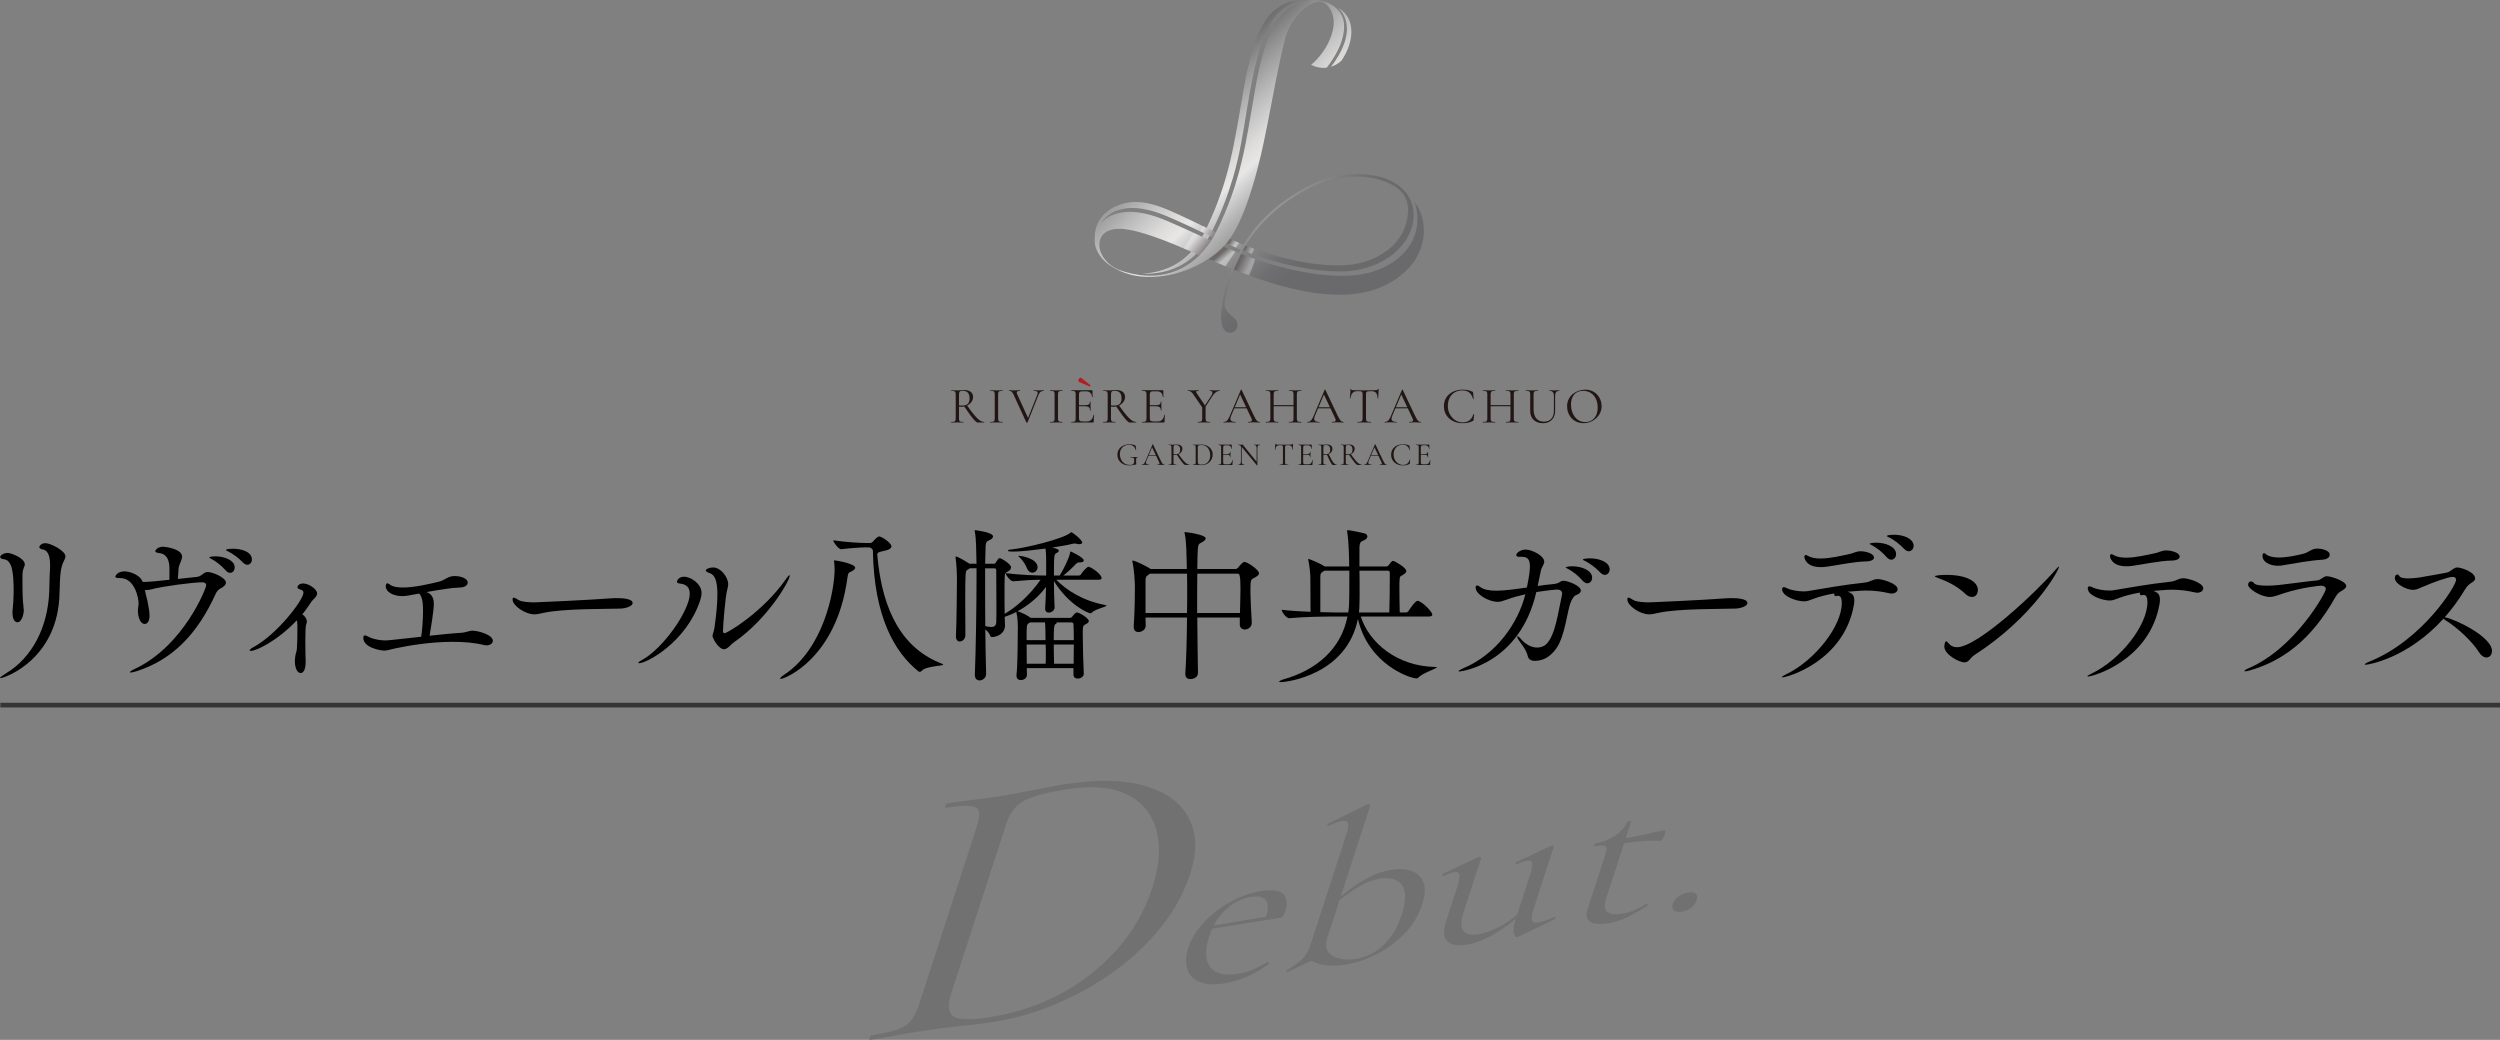 <?xml version="1.0" encoding="UTF-8"?><svg xmlns="http://www.w3.org/2000/svg" xmlns:xlink="http://www.w3.org/1999/xlink" viewBox="0 0 960 399.318"><rect x="0" y="0" width="960" height="399.318" fill="#808080" stroke="none"/><defs><style>.cls-1{fill:#727171;}.cls-2{fill:#211613;}.cls-3{fill:#b11f23;}.cls-4{fill:none;stroke:#353535;stroke-miterlimit:10;stroke-width:1.79px;}.cls-5{fill:url(#_ホワイト_ブラック_2);}.cls-5,.cls-6{opacity:.4;}.cls-5,.cls-6,.cls-7,.cls-8,.cls-9,.cls-10{mix-blend-mode:multiply;}.cls-11{isolation:isolate;}.cls-12{fill:url(#_名称未設定グラデーション_4);}.cls-6{fill:url(#_ホワイト_ブラック_2-2);}.cls-7{fill:url(#_ホワイト_ブラック_2-4);}.cls-7,.cls-8,.cls-9,.cls-10{opacity:.3;}.cls-8{fill:url(#_ホワイト_ブラック_2-5);}.cls-9{fill:url(#_ホワイト_ブラック_2-3);}.cls-10{fill:url(#_ホワイト_ブラック_2-6);}</style><linearGradient id="_名称未設定グラデーション_4" x1="455.016" y1="36.538" x2="528.888" y2="114.431" gradientUnits="userSpaceOnUse"><stop offset="0" stop-color="#6d6d6e"/><stop offset=".085" stop-color="#929292"/><stop offset=".203" stop-color="#c0bfbf"/><stop offset=".293" stop-color="#dddcdb"/><stop offset=".346" stop-color="#e8e7e6"/><stop offset=".367" stop-color="#dbdada"/><stop offset=".446" stop-color="#b3b2b2"/><stop offset=".524" stop-color="#939293"/><stop offset=".598" stop-color="#7c7b7d"/><stop offset=".669" stop-color="#6e6d6f"/><stop offset=".731" stop-color="#6a696b"/></linearGradient><linearGradient id="_ホワイト_ブラック_2" x1="474.199" y1="93.995" x2="472.262" y2="92.597" gradientUnits="userSpaceOnUse"><stop offset="0" stop-color="#fff"/><stop offset="1" stop-color="#231815"/></linearGradient><linearGradient id="_ホワイト_ブラック_2-2" x1="470.393" y1="99.48" x2="468.587" y2="97.392" xlink:href="#_ホワイト_ブラック_2"/><linearGradient id="_ホワイト_ブラック_2-3" x1="462.137" y1="88" x2="466.077" y2="90.209" xlink:href="#_ホワイト_ブラック_2"/><linearGradient id="_ホワイト_ブラック_2-4" x1="458.027" y1="92.554" x2="462.47" y2="95.921" xlink:href="#_ホワイト_ブラック_2"/><linearGradient id="_ホワイト_ブラック_2-5" x1="480.371" y1="96.375" x2="478.208" y2="95.233" xlink:href="#_ホワイト_ブラック_2"/><linearGradient id="_ホワイト_ブラック_2-6" x1="479.619" y1="102.452" x2="475.826" y2="100.449" xlink:href="#_ホワイト_ブラック_2"/></defs><g class="cls-11"><g id="_レイヤー_2"><g id="_レイヤー_1-2"><path d="M.194,260.381c-.13,0-.194,0-.194-.065,0-.194.712-.777,2.59-1.943,9.454-5.763,15.8-17.16,16.318-31.341.13-2.784.065-4.792.259-7.9.065-.777.065-1.489.065-2.137,0-4.403-1.295-5.828-2.979-6.022-.389-.065-1.166-.389-1.166-.907,0-.324.712-1.489,2.331-1.489,2.007,0,7.706,2.914,7.706,5.051,0,.647-.324,1.23-.647,1.878-1.166,2.461-1.425,4.598-1.619,12.174-.453,25.384-20.98,32.701-22.664,32.701ZM4.792,235.256c0-.324,0-.712.065-1.101.259-2.849.389-4.792.389-6.864,0-7.576-.583-12.368-3.95-12.562-.453-.065-1.23-.324-1.23-.842,0-.712,1.425-1.554,2.914-1.554,1.23,0,6.54,1.943,6.54,4.403,0,.453-.194.842-.389,1.295-.453.971-.518,2.59-.518,3.432,0,7.382.13,8.936.389,11.397.065.647.13,1.101.13,1.489,0,1.36-.712,4.598-2.461,4.598-.971,0-1.878-1.166-1.878-3.691Z"/><path d="M65.065,218.031c-.065-3.95-1.813-5.439-3.821-5.634-1.036-.13-1.619-.324-1.619-.777,0,0,.453-1.684,3.108-1.684.13,0,7.188.647,7.188,3.821,0,1.36-1.23,2.979-1.36,4.662-.065,1.425-.194,2.655-.259,3.885,3.303-.324,6.411-.647,7.382-.777,1.878-.259,2.461-1.878,4.015-1.878,1.943,0,7.058,2.137,7.058,4.08,0,.583-.453,1.23-1.166,1.684-1.101.712-2.007.907-2.849,2.784-6.864,15.023-16.318,25.125-30.435,29.593-1.101.324-1.748.453-2.137.453-.194,0-.324,0-.324-.13,0-.194.712-.712,2.007-1.295,18.714-8.871,27.326-30.953,27.326-32.053,0-.842-.712-1.166-1.554-1.166-3.238,0-15.023,1.489-19.297,2.655-.777.194-1.36.324-1.943.324-.259,0-.453-.065-.712-.065l.194,1.166c.13.647.583,2.331.777,3.173.389,2.007.777,4.08.777,5.634,0,.259,0,3.108-1.878,3.108-1.684,0-2.59-2.72-2.59-5.051,0-1.166.259-1.619.259-2.979,0-1.748-1.36-9.584-7.058-9.584h-.583c-.712,0-1.295-.194-1.295-.583,0-.13.712-2.007,3.626-2.007.712,0,5.504.647,6.929,4.08h.583c1.619,0,6.799-.518,9.648-.842v-4.598ZM86.694,219.067c-1.684-1.943-3.756-3.497-5.439-4.403-.453-.259-.907-.453-.907-.583,0-.194,1.101-.453,2.396-.453,3.367,0,7.382,1.489,7.382,4.274,0,1.166-.777,2.072-1.748,2.072-.518,0-1.166-.259-1.684-.907ZM93.298,216.024c-1.748-1.878-3.885-3.367-5.569-4.209-.453-.259-.971-.453-.971-.583,0-.518,2.655-.518,2.784-.518,2.461,0,7.188.842,7.188,4.144,0,1.101-.777,2.007-1.748,2.007-.518,0-1.101-.259-1.684-.842Z"/><path d="M96.329,249.955c-.324,0-.453-.065-.453-.259s.389-.647,1.295-1.101c9.195-4.921,19.362-18.196,19.362-21.045,0-.647-.453-.971-1.36-1.23-.712-.194-.971-.518-.971-.842,0-.389.583-1.425,2.202-1.425,2.266,0,5.375,2.266,5.375,3.821,0,1.295-1.619,2.266-2.331,3.367-.971,1.489-2.072,3.108-3.367,4.662.971.583,1.748,1.748,1.748,2.784,0,.324-.065.647-.194.907-.324.583-.389,3.497-.389,6.476,0,3.303.065,6.734.13,7.382v.647c0,4.209-1.554,4.339-1.943,4.339-1.36,0-2.202-2.072-2.202-4.533,0-.647.065-1.36.194-2.137.194-1.101.518-1.619.583-2.784.194-2.914.194-5.957.194-8.483,0-.712-.065-1.684-.194-2.331-7.447,7.9-15.606,11.785-17.678,11.785Z"/><path d="M166.582,231.954c0,.518,0,2.72-1.619,12.174,4.209-.453,8.353-.907,11.721-1.101,2.525-.13,3.173-.842,4.792-.842,2.137,0,7.771,1.554,7.771,3.885,0,.971-1.036,1.748-2.461,1.748-.324,0-.647-.065-.971-.13-3.691-.907-7.771-1.23-11.98-1.23-8.224,0-16.642,1.36-22.081,2.525-2.137.453-2.979.842-4.209.842-1.554,0-8.03-1.166-8.03-4.857,0-.712.194-.971.583-.971s1.036.324,1.684.647c1.943.971,4.662,1.295,6.346,1.295.324,0,.842,0,13.598-1.425.389-2.137.712-6.67.712-9.713,0-1.813,0-5.698-1.554-6.864-1.554.259-3.043.583-4.274.777-.777.13-1.489.194-2.137.194-3.756,0-6.346-1.748-6.346-3.756,0-.065,0-1.166.583-1.166.324,0,.647.259,1.036.518,1.101.842,2.914,1.101,4.986,1.101,4.533,0,10.425-1.425,13.663-2.202,2.59-.583,3.432-2.202,6.216-2.202,2.202,0,4.986.842,4.986,2.525,0,.971-1.036,1.813-2.914,1.878-3.173.065-8.224.907-12.886,1.748,2.266.842,2.784,2.59,2.784,4.598Z"/><path d="M238.142,233.702c-5.375.194-21.563-.065-29.334,1.619-1.425.324-2.525.583-3.691.583-3.303,0-8.289-3.238-8.289-5.698,0-.518.13-.712.453-.712.389,0,1.101.453,1.813.907,1.295.777,4.209.907,6.216.907,1.036,0,20.851-.907,29.334-1.554.647-.065,1.425-.065,2.266-.065,1.489,0,6.022.065,6.022,1.878,0,1.166-2.461,2.072-4.792,2.137Z"/><path d="M245.11,254.553c0-.194.389-.583,1.166-.971,8.418-4.468,18.585-19.232,18.585-25.578,0-3.562-2.914-3.821-3.95-3.95-.647-.065-.971-.324-.971-.712,0-.324.647-1.878,2.72-1.878,2.655,0,6.734,2.72,6.734,6.216,0,1.166-.324,2.202-.583,3.043-5.375,15.93-20.462,23.959-23.441,23.959-.194,0-.259-.065-.259-.13ZM278.005,249.308c-2.072,0-4.403-4.209-4.403-5.116,0-.712.518-1.489.777-3.303.777-5.439,1.101-9.584,1.101-12.692,0-5.245-1.036-7.511-2.914-8.094-1.166-.389-1.554-.777-1.554-1.101,0-.453,1.36-1.101,2.849-1.101,2.914,0,5.763,3.756,5.763,6.411,0,.518-.065,1.101-.259,1.684-.907,2.849-1.748,15.023-1.748,16.318,0,.842.583.842.583.842,1.101,0,14.764-8.159,23.506-20.657.777-1.101,1.23-1.619,1.425-1.619.13,0,.13.065.13.194,0,1.813-8.353,16.642-21.563,25.643-.907.583-2.266,2.59-3.691,2.59Z"/><path d="M299.576,260.575c0-.259.583-.842,1.36-1.36,15.412-9.972,19.556-32.572,19.556-40.601,0-.971-.065-1.878-.194-3.043,0-.13-.065-.259-.065-.324s.065-.065.194-.065c.583,0,7.965,1.23,7.965,2.849,0,.453-.518.907-1.489,1.425-.971.453-1.23.453-1.489,2.396-4.144,30.888-23.959,38.853-25.643,38.853-.13,0-.194-.065-.194-.13ZM332.471,210.196c-1.878,0-5.828.259-9.454.712h-.065c-.907,0-2.979-2.655-2.979-3.432,4.727.712,10.425,1.036,12.368,1.036h1.878c.324,0,.777-.259,1.036-.583.389-.518,1.748-1.943,2.331-1.943.907,0,4.727,2.461,4.727,3.821,0,.712-.907,1.23-1.878,1.489-2.072.583-3.562.583-3.562,1.619v.13c1.943,22.47,10.166,36.198,24.866,41.831.324.13.453.194.453.324,0,.583-6.67.518-8.224,2.396-.194.259-.453.389-.777.389-.194,0-.324-.065-.518-.194-9.001-7.188-17.03-20.721-17.484-46.3,0-.712-.907-1.295-1.554-1.295h-1.166Z"/><path d="M412.219,256.56h-17.937l.065,2.396c.065,1.813-1.684,2.202-2.331,2.202-.907,0-1.684-.518-1.684-1.684v-.324c.453-3.303.518-15.217.518-18.39,0-.842,0-3.108-.518-5.439,0-.13-.065-.259-.065-.324-1.489.777-2.979,1.36-4.468,1.878.065.971.13,2.331.13,3.173,0,3.238-2.849,4.468-4.921,4.598-.453,0-.647-.13-.842-.712-.259-.777-1.036-1.619-1.813-2.266.065,6.216.194,12.239.324,17.095v.065c0,1.489-1.36,2.461-2.525,2.461-.971,0-1.813-.647-1.813-2.137v-.13c.389-9.389.647-25.902.647-37.169v-3.626h-2.655c-.065.13-.194.194-.324.259-1.036.647-1.101.583-1.23,2.461-.065,1.23-.13,4.598-.13,8.483,0,5.18.065,11.267.065,14.505,0,1.425-1.166,2.396-2.137,2.396-.777,0-1.489-.583-1.489-1.943v-.259c.259-4.533.389-19.815.389-22.34,0-1.489-.194-5.375-.518-7.576,0-.13-.065-.259-.065-.324,0-.13.065-.194.194-.194.712,0,4.468,2.266,4.921,2.59l.194.194h2.784c0-.971-.065-1.878-.065-2.655-.065-1.619,0-6.605-.583-9.648-.065-.194-.065-.389-.065-.453,0-.13.065-.13.13-.13.194,0,6.929.777,6.929,2.396,0,.453-.389.907-1.101,1.295-1.036.583-1.619.389-1.748,2.461-.065,1.554-.13,3.885-.194,6.734h3.432c.324,0,.518-.194.712-.518.259-.453.712-1.101.971-1.425.065-.065.259-.194.518-.194.518,0,4.339,2.202,4.339,3.562,0,.518-.389,1.036-1.036,1.425-1.166.777-1.36.453-1.425,2.525-.065,1.23-.065,3.108-.065,5.245,0,2.914,0,6.152.065,8.612,4.339-2.525,9.389-6.864,13.793-13.08-2.849,0-6.216.194-10.49.583h-.065c-1.036,0-2.849-2.396-2.849-3.108,6.087.712,12.044.907,15.541.907v-5.634c0-3.173-.194-4.274-.259-4.727-4.533.583-9.454,1.166-12.498,1.166-.712,0-1.943,0-1.943-.389,0-.194.453-.389,1.425-.453,5.18-.518,19.362-3.885,22.535-6.346.194-.194.194-.259.324-.259.647,0,4.274,3.043,4.274,3.95,0,.389-.389.647-1.166.647-.259,0-.583,0-.971-.13-.259-.065-.518-.13-.777-.13-.389,0-.777.13-1.166.194-1.425.389-4.209.842-7.447,1.36,1.684.389,2.525.712,2.525,1.23,0,.259-.259.583-.907.907-.842.389-.971.518-.971,8.612h2.202c1.036-1.554,3.432-6.087,4.015-8.742.065-.389.065-.518.194-.518s5.051,2.331,5.051,3.432c0,.453-.453.777-1.489.777h-.194c-.712,0-1.036.324-1.36.647-1.295,1.36-3.043,3.043-4.792,4.403h6.022c.194,0,.583-.194.777-.518.777-1.295,2.396-2.849,2.784-2.849.13,0,.259.065.389.065,2.137.907,4.727,3.173,4.727,4.274,0,.324-.259.647-1.23.647h-16.189c3.756,3.885,10.102,8.094,18.844,9.713.324.065.453.13.453.194,0,.518-4.598,1.425-5.634,2.72-.13.194-.324.259-.518.259-.842,0-8.289-3.108-14.052-12.368,0,3.626.13,7.447.259,10.037.065,1.36-1.425,2.072-2.202,2.072s-1.425-.453-1.425-1.554v-.259c.194-2.137.259-5.116.324-8.03-3.043,4.015-6.864,7.123-10.944,9.325.065,0,.194.065.259.065.777.194,3.367,1.36,4.662,2.331l.194.13h15.088c.324,0,.647-.194.842-.518.453-.583,1.23-1.554,1.748-1.554,1.036,0,4.598,2.266,4.598,3.303,0,.453-.453.842-1.101,1.166-1.166.518-1.23.842-1.23,3.691,0,3.562.194,11.462.389,15.282v.13c0,1.101-1.23,1.813-2.331,1.813-.842,0-1.619-.453-1.619-1.489v-2.525ZM378.287,218.226v5.828c0,5.051,0,10.749.065,16.383.842.194,1.619.324,2.266.324,1.101,0,1.878-.453,1.943-1.748.065-1.36.065-3.626.065-6.216,0-5.116-.065-11.332-.065-13.728,0-.324-.065-.842-.712-.842h-3.562ZM394.346,218.161c-.453-1.166-1.619-3.043-2.784-4.08-.324-.324-.518-.453-.518-.583,0-.065.065-.065.259-.065.971,0,7.123,1.036,7.123,4.403,0,1.166-.971,2.072-2.007,2.072-.777,0-1.619-.518-2.072-1.748ZM401.469,244.71c0-4.339-.194-5.504-.194-5.698h-5.763c-.13.065-.259.194-.389.259-.907.583-.907.712-.907,6.54h7.253v-1.101ZM401.534,254.877c.065-.971.065-2.266.065-3.562s0-2.655-.065-3.821h-7.317c0,2.396.065,5.051.065,7.382h7.253ZM405.808,239.012c0,.259-.194.518-.583.712-.518.259-.583,2.137-.583,6.087h7.706c0-2.525-.065-4.662-.13-6.152,0-.194-.194-.647-.712-.647h-5.698ZM404.642,247.495c0,2.655.065,5.439.13,7.382h7.511c0-2.461.065-4.986.065-7.382h-7.706Z"/><path d="M476.081,237.134h-16.318c.065,7.317.13,14.894.259,21.175.065,1.943-1.943,2.461-2.914,2.461-1.036,0-1.943-.518-1.943-1.943v-.259c.389-5.569.583-13.534.647-21.434h-15.93c0,.971.065,2.007.065,3.108.065,1.489-1.489,2.461-2.784,2.461-.971,0-1.813-.518-1.813-1.943v-.259c.453-6.864.453-13.08.453-15.347,0-1.813-.324-6.605-.907-9.26-.065-.259-.065-.389-.065-.453,0-.13,0-.194.065-.194,1.166,0,6.152,2.655,6.67,3.043.065.065.194.13.259.194h13.922c0-1.166-.065-2.202-.065-3.173-.065-1.813-.065-7.641-.777-10.49-.065-.194-.065-.324-.065-.453q0-.065.065-.065c.647,0,8.094.971,8.094,2.461,0,.453-.583.971-1.489,1.489-1.036.583-1.425.518-1.554,2.72-.13,1.554-.13,4.144-.194,7.511h14.699c.389,0,.777-.259,1.036-.583.065-.13,1.619-2.137,2.331-2.137,1.166,0,5.634,3.043,5.634,4.339,0,.777-.842,1.295-2.007,1.878-.971.518-1.295.647-1.295,4.144,0,3.238.259,8.418.518,12.886v.194c0,1.554-1.425,2.525-2.655,2.525-1.036,0-1.943-.647-1.943-2.007v-2.59ZM441.567,220.298c-.13.13-.324.259-.518.389-1.101.712-1.166,1.036-1.166,2.784v11.915h15.93c.065-2.72.065-5.375.065-7.965,0-2.525,0-4.921-.065-7.123h-14.246ZM459.763,220.298c-.065,4.339-.065,9.584-.065,15.088h16.448c.065-3.497.194-6.605.194-9.195,0-5.504-.389-5.893-1.101-5.893h-15.476Z"/><path d="M522.545,236.745c3.172,9.972,13.792,19.103,28.556,19.362.454,0,.647.065.647.13,0,.518-5.439,2.137-7.187,4.015-.195.194-.325.259-.584.259-2.525,0-18.52-5.375-22.535-22.858-4.274,21.304-27.003,24.283-29.658,24.283-.453,0-.583-.065-.583-.194,0-.194.712-.583,1.554-.842,12.757-3.562,22.211-11.656,24.672-24.154h-4.921c-3.497,0-11.656.065-17.354.647h-.065c-1.166,0-2.914-2.396-2.914-3.238,3.173.389,7.253.647,11.073.777,0-3.238-.065-13.21-.065-13.598,0-.518-.259-3.756-.777-6.216-.065-.194-.065-.324-.065-.389q0-.13.065-.13c.324,0,4.662,1.813,6.216,2.849l.064.065h9.39c0-2.331-.066-9.13-.777-13.469v-.259c0-.13,0-.194.13-.194,1.359,0,6.605,1.23,6.605,1.23.712.259,1.036.712,1.036,1.166s-.325.971-1.036,1.36c-1.102.647-1.879.259-2.007,2.914v7.253h10.361c.323,0,.518-.065.777-.389,1.036-1.36,1.359-1.748,1.813-1.748.518,0,5.049,2.59,5.049,3.885,0,.712-.777,1.166-1.423,1.554-1.102.647-1.036.453-1.167,2.007-.064.453-.064,1.554-.064,2.914,0,2.979.064,7.382.13,9.454h2.397c.387,0,.777-.259.971-.583.453-.712,2.59-3.885,3.433-3.885.194,0,.323.065.453.065,1.879.712,5.246,4.144,5.246,5.245,0,.324-.259.712-1.295.712h-26.161ZM517.752,235.191c.195-1.425.325-2.849.325-4.339.066-1.554.066-4.468.066-7.706v-4.015h-9.584c-.066.065-.131.13-.259.194-1.231.777-1.231.842-1.295,2.202v13.534c2.459.065,4.531.13,5.762.13h4.985ZM533.488,235.191c.13-3.043.195-10.166.195-13.663v-1.684c0-.259-.195-.712-.777-.712h-10.879c.064,2.331.064,4.857.064,7.123s0,4.339-.064,5.763c0,1.101-.066,2.137-.195,3.173h11.656Z"/><path d="M560.423,257.856c-.259,0-.325-.065-.325-.13,0-.194.584-.583,1.62-1.036,12.885-5.31,21.239-17.419,24.023-28.492-2.525.583-4.987,1.23-7.187,2.072-1.426.518-2.397.842-3.498.842-3.108,0-8.417-2.72-8.417-5.569,0-.453.259-.712.582-.712s.713.194,1.1.518c1.361,1.101,3.692,1.489,6.282,1.489,2.979,0,7.836-.647,11.721-1.23.905-4.403,1.164-6.605,1.164-8.094,0-2.784-.971-3.691-3.108-3.691h-.905c-.843,0-1.231-.259-1.231-.647,0-.971,1.877-2.137,3.562-2.137,2.525,0,7.187,2.396,7.187,4.662,0,1.036-.971,1.943-1.295,3.432-.325,1.619-.777,3.691-1.23,5.893,2.136-.324,4.079-.583,5.762-.712,2.979-.259,2.72-1.295,4.08-1.295,1.877,0,6.734,1.943,6.734,3.756,0,.712-.713,1.36-1.554,1.619-1.167.389-1.749,1.619-2.203,2.59-1.554,3.432-2.136,13.016-5.698,18.067-2.072,2.849-4.662,4.727-8.289,4.727-1.295,0-2.331-.583-2.59-1.684-.646-2.72-2.331-4.468-3.69-6.54-.323-.453-.389-.777-.389-1.036,0-.13.066-.194.13-.194.195,0,.518.194.972.712,2.266,2.72,4.597,3.626,6.54,3.626,1.554,0,2.849-.583,3.626-1.425,3.431-3.562,4.403-12.109,5.828-18.39.066-.324.13-.583.13-.842,0-1.101-.777-1.619-1.943-1.619-.325,0-3.433.259-7.964.971-6.411,27.78-29.01,30.499-29.528,30.499ZM607.758,223.018c-1.684-2.007-3.82-3.562-5.569-4.533-.518-.259-.972-.453-.972-.647,0-.065.908-.389,2.526-.389,3.497,0,7.641,1.489,7.641,4.403,0,1.23-.843,2.137-1.879,2.137-.518,0-1.164-.324-1.748-.971ZM614.558,219.909c-1.813-1.943-3.951-3.497-5.698-4.403-.518-.259-1.036-.453-1.036-.583,0-.518,2.718-.518,2.849-.518,3.561,0,7.446,1.489,7.446,4.274,0,1.166-.843,2.072-1.879,2.072-.518,0-1.1-.259-1.682-.842Z"/><path d="M666.221,233.702c-5.375.194-21.564-.065-29.335,1.619-1.425.324-2.525.583-3.692.583-3.302,0-8.289-3.238-8.289-5.698,0-.518.131-.712.454-.712.389,0,1.1.453,1.813.907,1.295.777,4.208.907,6.216.907,1.036,0,20.851-.907,29.333-1.554.649-.065,1.426-.065,2.267-.065,1.49,0,6.021.065,6.021,1.878,0,1.166-2.459,2.072-4.79,2.137Z"/><path d="M710.035,227.421c1.231.518,2.008,1.23,2.008,3.108,0,.518,0,1.036-.131,1.684-3.82,21.758-25.643,27.909-27.52,27.909-.13,0-.195-.065-.195-.13,0-.13.649-.583,1.62-1.036,11.008-5.245,21.433-18.455,21.433-27.391,0-1.684-.387-2.784-1.423-2.784-.131,0-.259.065-.39.065-.194.065-.323.065-.453.065-.453,0-.647-.259-.647-.647,0-.13,0-.259.064-.389-3.172.518-5.957,1.295-8.03,2.072-1.554.583-2.395.971-3.626.971-2.784,0-8.417-1.878-8.417-4.662,0-.583.259-.777.646-.777.39,0,.843.194,1.361.453,1.425.712,4.21,1.166,6.346,1.166.647,0,1.166-.065,1.618-.13,5.957-.971,13.534-2.396,21.63-3.238,2.266-.194,3.172-1.36,5.18-1.36,1.489,0,7.575,1.619,7.575,3.885,0,.907-.972,1.684-2.331,1.684-.259,0-.582-.065-.907-.13-3.043-.712-5.892-1.036-8.936-1.036-.647,0-1.877,0-7.058.453l.582.194ZM714.502,211.685c2.072,0,5.116.907,5.116,2.396,0,.777-.972,1.425-2.785,1.489-4.921.065-11.59,1.554-15.541,2.072-.777.13-1.489.13-2.2.13-5.57,0-6.216-3.432-6.216-3.95,0-.453.259-.712.582-.712.195,0,.389.13.647.259,1.23.777,2.979,1.101,4.921,1.101,3.756,0,8.223-1.101,11.008-1.684,1.618-.259,2.526-1.101,4.467-1.101ZM724.476,213.952c-1.685-2.007-3.821-3.562-5.57-4.533-.518-.259-.971-.453-.971-.647,0-.065.907-.389,2.525-.389,3.498,0,7.643,1.489,7.643,4.403,0,1.23-.843,2.137-1.879,2.137-.518,0-1.166-.324-1.748-.971ZM731.275,210.844c-1.813-1.943-3.949-3.497-5.698-4.403-.518-.259-1.036-.453-1.036-.583,0-.518,2.72-.518,2.849-.518,3.562,0,7.447,1.489,7.447,4.274,0,1.166-.843,2.072-1.879,2.072-.518,0-1.102-.259-1.684-.842Z"/><path d="M754.717,228.068c-3.367-3.173-6.798-4.727-10.879-6.281-.582-.194-.841-.389-.841-.518,0-.194,1.749-.518,4.339-.518,8.612,0,12.174,2.979,12.174,5.763,0,.712-.259,2.72-2.331,2.72-.713,0-1.554-.324-2.462-1.166ZM790.657,217.643c0,1.295-9.972,19.426-32.441,33.867-1.749,1.101-2.072,2.849-3.885,2.849-1.944,0-7.707-2.979-7.707-6.087,0-.194.13-2.007.713-2.007.259,0,.518.324.971.842.777.907,1.813,1.425,3.174,1.425,7.964,0,30.628-21.369,37.817-29.722.777-.907,1.164-1.23,1.295-1.23l.064.065Z"/><path d="M827.401,227.097c1.23.518,2.007,1.23,2.007,3.108,0,.518,0,1.036-.13,1.684-3.821,21.758-25.643,27.909-27.52,27.909-.131,0-.195-.065-.195-.13,0-.13.647-.583,1.618-1.036,11.01-5.245,21.434-18.455,21.434-27.391,0-1.684-.389-2.784-1.425-2.784-.13,0-.259.065-.389.065-.195.065-.323.065-.454.065-.453,0-.646-.259-.646-.647,0-.13,0-.259.064-.389-3.172.518-5.957,1.295-8.03,2.072-1.554.583-2.395.971-3.626.971-2.785,0-8.418-1.878-8.418-4.662,0-.583.259-.777.647-.777s.841.194,1.359.453c1.426.712,4.21,1.166,6.348,1.166.646,0,1.164-.065,1.618-.13,5.957-.971,13.533-2.396,21.628-3.238,2.266-.194,3.174-1.36,5.18-1.36,1.489,0,7.577,1.619,7.577,3.885,0,.907-.972,1.684-2.331,1.684-.259,0-.584-.065-.908-.13-3.043-.712-5.892-1.036-8.935-1.036-.649,0-1.879,0-7.059.453l.584.194ZM831.868,211.362c2.072,0,5.116.907,5.116,2.396,0,.777-.972,1.425-2.785,1.489-4.921.065-11.592,1.554-15.541,2.072-.777.13-1.49.13-2.202.13-5.569,0-6.216-3.432-6.216-3.95,0-.453.259-.712.584-.712.194,0,.387.13.646.259,1.231.777,2.98,1.101,4.921,1.101,3.757,0,8.225-1.101,11.01-1.684,1.618-.259,2.525-1.101,4.467-1.101Z"/><path d="M896.819,229.234c-9.39,16.771-20.592,24.672-32.961,28.233-.841.259-1.359.324-1.682.324-.259,0-.325-.065-.325-.13,0-.194.584-.647,1.684-1.101,17.808-7.641,29.592-29.01,29.592-30.37,0-.777-.712-1.295-1.813-1.295-.323,0-7.058.583-14.115,2.849-2.656.842-4.08,1.489-5.634,1.489-3.497,0-8.289-3.238-8.289-4.598,0-.971.518-1.36,1.1-1.36.39,0,.843.194,1.102.583.453.777,2.525,1.036,4.921,1.036,1.489,0,3.174-.065,4.728-.259,2.654-.259,11.397-1.489,14.569-1.748,1.684-.13,2.395-1.619,3.756-1.619,1.813,0,7.511,1.943,7.511,3.756,0,.518-.453,1.036-1.361,1.619-1.036.647-1.813.907-2.784,2.59ZM890.019,210.649c.584,0,4.598.389,4.598,2.396,0,.907-.972,1.748-2.72,1.878-4.662.259-10.102,1.295-15.217,2.137-.649.13-1.295.194-1.944.194-3.495,0-5.957-1.748-5.957-3.691,0-.065,0-1.166.584-1.166.259,0,.584.259.907.518,1.1.842,2.849,1.166,4.792,1.166,2.979,0,6.476-.712,9.131-1.36,2.459-.518,3.172-2.072,5.826-2.072Z"/><path d="M908.425,255.265c-.259,0-.389-.065-.389-.13,0-.194.712-.647,2.007-1.166,20.01-8.094,33.09-28.945,33.09-31.276,0-.647-.323-1.166-1.359-1.166-1.749,0-7.643,2.202-10.685,3.497-2.202.907-3.174,1.489-4.469,1.489-2.654,0-6.994-2.396-6.994-4.468,0-1.036.454-1.425.908-1.425.323,0,.646.194.777.518.323.712,1.682.971,3.367.971,1.295,0,2.784-.13,4.208-.324,1.943-.259,8.548-1.554,10.556-1.878,1.748-.324,2.654-2.007,4.144-2.007,1.423,0,6.862,1.748,6.862,4.209,0,.453-.259.907-.905,1.36-1.102.712-2.008,1.23-3.044,2.979-2.331,3.885-4.921,7.382-7.707,10.555,4.275.842,18.131,7.576,18.131,12.951,0,1.489-.905,2.525-2.136,2.525-.907,0-1.943-.583-2.849-2.007-2.72-4.274-8.03-9.195-12.562-12.109-.453-.259-.843-.583-1.102-.777-13.856,15.282-28.879,17.678-29.851,17.678Z"/><line class="cls-4" x1=".139" y1="270.762" x2="960" y2="270.762"/><path class="cls-1" d="M381.422,392.447c-3.437.537-7.621,1.054-12.559,1.551-4.94.497-9.539,1.079-13.802,1.746-3.908.611-7.684,1.25-11.326,1.91-3.646.663-6.887,1.215-9.728,1.66-.239.037-.261-.235-.072-.816.189-.581.399-.89.638-.927,4.263-.667,7.597-1.417,10.005-2.255,2.405-.835,4.201-2.036,5.385-3.6,1.182-1.564,2.228-3.749,3.14-6.559l21.841-67.268c.912-2.808,1.241-4.859.987-6.153-.257-1.291-1.392-2.034-3.41-2.225-2.02-.188-5.157.048-9.42.716-.239.037-.261-.235-.072-.816.189-.581.399-.89.638-.927,2.842-.445,6.015-.872,9.521-1.283,3.506-.411,7.212-.921,11.12-1.532,3.908-.611,8.148-1.389,12.729-2.337,4.577-.945,8.465-1.669,11.663-2.17,12.55-1.964,22.906-1.744,31.064.656,8.156,2.402,13.752,6.536,16.795,12.403,3.04,5.868,3.207,12.968.504,21.297-2.359,7.264-6.088,14.077-11.188,20.437-5.1,6.362-11.101,12.035-18.003,17.022-6.904,4.989-14.357,9.165-22.362,12.532-8.007,3.368-16.035,5.681-24.087,6.941ZM380.353,390.546c9.474-1.482,18.348-4.41,26.626-8.786,8.276-4.374,15.539-10.037,21.787-16.993,6.246-6.952,10.835-14.934,13.76-23.942,2.736-8.427,3.259-15.748,1.568-21.965-1.691-6.217-5.41-10.783-11.148-13.701-5.743-2.916-13.525-3.607-23.354-2.069-7.105,1.112-12.387,2.49-15.842,4.134-3.459,1.645-5.908,4.696-7.355,9.149l-21.227,65.379c-1.32,4.068-1.075,6.856.741,8.365,1.812,1.509,6.63,1.652,14.445.429Z"/><path class="cls-1" d="M470.154,377.623c-4.208.659-7.496.424-9.86-.704-2.365-1.127-3.856-2.841-4.473-5.141-.619-2.299-.472-4.854.441-7.667,1.136-3.499,3.137-6.794,6.006-9.885,2.868-3.089,6.267-5.718,10.201-7.886,3.933-2.168,7.933-3.57,12.002-4.206,3.998-.625,6.753-.24,8.264,1.158,1.508,1.398,1.762,3.645.756,6.744-.242.746-.513,1.319-.808,1.719-.297.402-.693.64-1.182.717l-5.893.922c1.416-3.543,1.629-6.041.635-7.492-.992-1.45-2.928-1.952-5.803-1.502-3.719.582-7.003,2.24-9.853,4.973-2.853,2.733-4.959,6.196-6.319,10.383-1.062,3.271-1.372,6.07-.929,8.396.443,2.328,1.658,4.017,3.65,5.066,1.988,1.051,4.736,1.301,8.244.752,2.385-.373,4.442-.966,6.172-1.782,1.728-.815,3.488-1.716,5.272-2.704.177-.136.347-.095.51.125.16.219.142.427-.054.621-3.032,2.163-5.954,3.832-8.765,5.007-2.813,1.176-5.551,1.972-8.216,2.389ZM463.381,356.951l.258-1.102,23.998-4.081-.447,1.377-23.809,3.806Z"/><path class="cls-1" d="M494.548,373.233c-.3.101-.478.034-.534-.203-.056-.236.04-.428.286-.576,2.407-1.465,4.297-2.823,5.667-4.073,1.37-1.249,2.43-3.021,3.175-5.317l13.804-42.516c.67-2.065.908-3.518.715-4.36-.192-.84-.955-1.157-2.287-.949-1.123.176-2.823.797-5.098,1.86-.318.16-.509.08-.573-.237-.064-.317.053-.525.353-.627l14.857-7.308c.229-.089.413-.146.555-.168.21-.033.396.007.561.117.165.111.218.252.163.424l-18.75,57.749-12.895,6.184ZM516.634,370.431c-2.736.428-5.322.492-7.755.193-2.433-.3-4.598-1.119-6.492-2.456l7.431-8.434c-.856,2.64-.734,4.622.367,5.947,1.1,1.326,2.645,2.16,4.63,2.502,1.985.342,3.856.378,5.612.102,4.067-.636,7.661-2.424,10.778-5.362,3.116-2.939,5.459-6.818,7.024-11.637,1.732-5.336,1.769-9.14.111-11.414-1.659-2.272-4.455-3.101-8.382-2.487-2.877.45-5.781,1.599-8.708,3.446-2.933,1.847-5.747,3.854-8.449,6.018l-.646-.471c1.903-1.55,4.001-3.199,6.302-4.948,2.299-1.749,4.783-3.308,7.461-4.68,2.675-1.371,5.488-2.288,8.433-2.749,3.015-.472,5.596-.317,7.742.464,2.142.781,3.637,2.222,4.489,4.321.847,2.101.698,4.929-.457,8.486-1.417,4.361-3.736,8.169-6.955,11.423-3.223,3.255-6.837,5.877-10.844,7.864-4.007,1.988-7.908,3.28-11.692,3.872Z"/><path class="cls-1" d="M562.964,362.773c-3.439.538-5.861.059-7.274-1.435-1.414-1.494-1.562-3.963-.443-7.406l4.275-13.167c.727-2.237,1.025-3.823.894-4.755-.131-.932-.791-1.306-1.984-1.12-.983.154-2.269.628-3.855,1.421-.302.101-.483-.006-.547-.323-.061-.317.055-.526.355-.627l13.077-6.13c.157-.079.306-.13.448-.152.212-.033.414.005.614.108.2.106.271.244.215.416l-6.678,20.569c-1.099,3.386-1.178,5.78-.236,7.185s2.887,1.876,5.832,1.415c2.666-.417,5.563-1.496,8.694-3.239,3.127-1.742,6.073-3.891,8.834-6.448l.218.865c-4.327,3.891-8.307,6.869-11.939,8.934-3.635,2.068-7.134,3.363-10.501,3.89ZM596.623,325.238l-7.824,24.098c-.634,1.951-.809,3.312-.527,4.086.282.772,1.088,1.054,2.423.846.701-.109,1.522-.333,2.465-.671.942-.338,2.109-.806,3.501-1.406.389-.169.602-.107.64.186.038.294-.102.52-.42.678l-13.847,6.66c-.16.079-.309.13-.45.152-.562.088-.993-.43-1.292-1.554-.303-1.123-.081-2.832.666-5.128l5.449-16.783c.727-2.237,1.024-3.822.894-4.755-.131-.932-.791-1.306-1.984-1.12-.983.154-2.267.628-3.856,1.421-.302.101-.463-.009-.492-.332-.029-.322.107-.534.407-.636l13.077-6.13c.157-.079.271-.125.343-.136.21-.033.414.004.614.108.198.106.27.244.213.416Z"/><path class="cls-1" d="M617.462,354.573c-1.684.264-3.229.301-4.632.112s-2.429-.723-3.075-1.602c-.647-.879-.683-2.208-.104-3.987l6.567-20.226c.446-1.377.676-2.393.69-3.049.014-.655-.334-1.022-1.041-1.103-.707-.08-1.868.006-3.48.258-.28.044-.36-.12-.239-.493.122-.372.323-.582.603-.625,2.823-.495,5.327-1.487,7.505-2.972,2.182-1.485,3.684-3.19,4.507-5.116.056-.172.349-.3.876-.382.524-.082.76-.037.704.135l-9.64,29.692c-.763,2.353-.614,3.99.453,4.912,1.063.924,2.932,1.175,5.596.758,1.824-.285,3.535-.784,5.13-1.497,1.595-.712,2.953-1.456,4.07-2.23.318-.159.556-.128.719.091.162.219.075.438-.262.654-3.117,2.013-5.826,3.54-8.129,4.58-2.302,1.041-4.575,1.737-6.82,2.088ZM637.418,322.94c-2.547-.145-5.057-.107-7.527.116-2.471.223-5.142.559-8.017,1.009l.614-1.894c2.805-.439,5.534-.947,8.185-1.526,2.651-.578,5.488-1.212,8.509-1.903.14-.022.233.155.277.528.044.375-.026.85-.213,1.423-.13.402-.402.879-.814,1.435-.414.555-.753.826-1.015.812Z"/><path class="cls-1" d="M645.794,350.058c-1.405.22-2.418.065-3.046-.462s-.756-1.365-.382-2.514c.353-1.089,1.057-2.03,2.115-2.822,1.056-.791,2.284-1.297,3.689-1.517,1.473-.231,2.487-.075,3.046.463.556.54.66,1.354.306,2.443-.373,1.149-1.054,2.112-2.039,2.892-.986.78-2.215,1.286-3.689,1.516Z"/><path class="cls-2" d="M370.384,149.786c1.059,0,1.869.241,2.432.724.562.483.844,1.115.844,1.896,0,.715-.208,1.359-.625,1.935-.417.576-.966,1.029-1.648,1.36s-1.426.496-2.233.496c-.132,0-.281-.006-.447-.019s-.314-.027-.446-.04v4.506c0,.384.036.675.109.873.073.199.231.331.476.397.245.066.612.1,1.102.1.04,0,.059.04.059.119s-.02.119-.059.119c-.318,0-.672-.006-1.062-.02-.391-.013-.818-.019-1.281-.019-.437,0-.857.006-1.26.019-.404.014-.771.02-1.102.02-.027,0-.04-.04-.04-.119s.013-.119.04-.119c.489,0,.857-.033,1.102-.1.245-.066.413-.199.506-.397.092-.199.139-.489.139-.873v-9.191c0-.383-.043-.671-.129-.864-.086-.191-.248-.324-.486-.397-.238-.072-.602-.109-1.091-.109-.04,0-.059-.04-.059-.119s.02-.119.059-.119c.318,0,.675.01,1.072.03.397.02.814.03,1.251.03.41,0,.883-.02,1.419-.06.536-.04.989-.059,1.36-.059ZM372.309,152.981c0-.728-.109-1.303-.327-1.727-.219-.423-.526-.724-.923-.903-.397-.178-.873-.268-1.429-.268-.49,0-.841.086-1.052.258-.212.172-.318.556-.318,1.151v4.169c.185.027.384.046.595.059.211.014.403.02.576.02,1.072,0,1.82-.235,2.243-.705.423-.47.635-1.154.635-2.055ZM375.386,162.252c-.225,0-.586-.254-1.082-.765-.496-.509-1.099-1.244-1.806-2.203-.708-.959-1.499-2.094-2.372-3.404l1.112-.337c1.124,1.601,2.081,2.875,2.868,3.821.787.947,1.482,1.625,2.084,2.035.602.411,1.181.616,1.737.616.04,0,.059.04.059.119s-.02.119-.059.119h-2.541Z"/><path class="cls-2" d="M383.286,160.644c0,.384.04.675.119.873s.241.331.486.397c.245.066.605.1,1.082.1.04,0,.059.04.059.119s-.02.119-.059.119c-.318,0-.672-.006-1.062-.02-.391-.013-.824-.019-1.3-.019-.45,0-.873.006-1.27.019-.397.014-.754.02-1.072.02-.04,0-.059-.04-.059-.119s.02-.119.059-.119c.476,0,.84-.033,1.091-.1.252-.066.417-.199.496-.397s.119-.489.119-.873v-9.191c0-.383-.04-.671-.119-.864-.079-.191-.245-.324-.496-.397-.252-.072-.615-.109-1.091-.109-.04,0-.059-.04-.059-.119s.02-.119.059-.119c.318,0,.675.01,1.072.03.397.02.821.03,1.27.03.477,0,.913-.01,1.31-.03.397-.019.748-.03,1.052-.03.04,0,.059.04.059.119s-.02.119-.059.119c-.477,0-.837.04-1.082.119-.245.079-.407.219-.486.417s-.119.49-.119.873v9.151Z"/><path class="cls-2" d="M400.795,149.845c.04,0,.059.04.059.119s-.02.119-.059.119c-.424,0-.804.113-1.141.338-.338.225-.625.635-.864,1.23l-4.228,10.58c-.013.053-.083.08-.208.08-.126,0-.202-.027-.228-.08l-4.943-10.739c-.225-.502-.46-.864-.705-1.081-.245-.219-.573-.328-.983-.328-.04,0-.059-.04-.059-.119s.02-.119.059-.119c.185,0,.364.007.536.02.172.013.351.023.536.03.185.006.377.01.576.01.397,0,.748-.003,1.052-.01.304-.006.576-.017.814-.03.238-.013.457-.02.655-.02.04,0,.059.04.059.119s-.02.119-.059.119c-.516,0-.877.1-1.082.298-.206.199-.196.543.03,1.032l4.288,9.389-.615.913,4.049-10.183c.199-.489.199-.853,0-1.091-.199-.239-.662-.358-1.39-.358-.04,0-.059-.04-.059-.119s.02-.119.059-.119c.331,0,.642.01.933.03.291.02.675.03,1.151.03.384,0,.691-.01.923-.03.231-.019.513-.03.844-.03Z"/><path class="cls-2" d="M406.273,160.644c0,.384.04.675.119.873s.241.331.486.397c.245.066.605.1,1.082.1.04,0,.059.04.059.119s-.02.119-.059.119c-.318,0-.672-.006-1.062-.02-.391-.013-.824-.019-1.3-.019-.45,0-.873.006-1.27.019-.397.014-.754.02-1.072.02-.04,0-.059-.04-.059-.119s.02-.119.059-.119c.476,0,.84-.033,1.091-.1.252-.066.417-.199.496-.397s.119-.489.119-.873v-9.191c0-.383-.04-.671-.119-.864-.079-.191-.245-.324-.496-.397-.252-.072-.615-.109-1.091-.109-.04,0-.059-.04-.059-.119s.02-.119.059-.119c.318,0,.675.01,1.072.03.397.02.821.03,1.27.03.477,0,.913-.01,1.31-.03.397-.019.748-.03,1.052-.03.04,0,.059.04.059.119s-.02.119-.059.119c-.477,0-.837.04-1.082.119-.245.079-.407.219-.486.417s-.119.49-.119.873v9.151Z"/><path class="cls-2" d="M419.672,162.252h-8.317c-.027,0-.04-.04-.04-.119s.013-.119.04-.119c.489,0,.853-.033,1.091-.1.238-.066.4-.199.486-.397.086-.199.129-.489.129-.873v-9.191c0-.383-.043-.671-.129-.864-.086-.191-.248-.324-.486-.397-.238-.072-.602-.109-1.091-.109-.027,0-.04-.04-.04-.119s.013-.119.04-.119h7.98c.119,0,.179.06.179.179l.04,2.441c0,.04-.036.063-.109.07s-.109-.01-.109-.05c-.04-.715-.255-1.264-.645-1.648-.39-.384-.897-.576-1.519-.576h-1.211c-.45,0-.791.033-1.023.1s-.39.192-.476.377c-.086.185-.129.457-.129.814v9.012c0,.344.043.609.129.794.086.185.238.311.457.377.219.066.546.099.983.099h1.588c.635,0,1.168-.228,1.598-.684s.711-1.075.844-1.856c0-.04.04-.053.119-.04.079.014.119.04.119.08-.053.344-.096.761-.129,1.25-.033.49-.05.947-.05,1.37,0,.199-.106.298-.318.298ZM418.56,157.627c0-.582-.142-.999-.426-1.251-.285-.251-.758-.377-1.419-.377h-2.978v-.416h3.037c.635,0,1.088-.109,1.36-.328.271-.218.407-.572.407-1.062,0-.026.04-.04.119-.04.08,0,.119.014.119.04,0,.397-.004.705-.01.923-.007.218-.01.446-.01.684,0,.304.006.603.02.893.013.291.02.603.02.933,0,.027-.04.04-.119.04-.079,0-.119-.013-.119-.04Z"/><path class="cls-2" d="M428.743,149.786c1.059,0,1.869.241,2.432.724.562.483.844,1.115.844,1.896,0,.715-.208,1.359-.625,1.935-.417.576-.966,1.029-1.648,1.36s-1.426.496-2.233.496c-.132,0-.281-.006-.447-.019s-.314-.027-.446-.04v4.506c0,.384.036.675.109.873.073.199.231.331.476.397.245.066.612.1,1.102.1.04,0,.059.04.059.119s-.02.119-.059.119c-.318,0-.672-.006-1.062-.02-.391-.013-.818-.019-1.281-.019-.437,0-.857.006-1.26.019-.404.014-.771.02-1.102.02-.027,0-.04-.04-.04-.119s.013-.119.04-.119c.489,0,.857-.033,1.102-.1.245-.066.413-.199.506-.397.092-.199.139-.489.139-.873v-9.191c0-.383-.043-.671-.129-.864-.086-.191-.248-.324-.486-.397-.238-.072-.602-.109-1.091-.109-.04,0-.059-.04-.059-.119s.02-.119.059-.119c.318,0,.675.01,1.072.03.397.02.814.03,1.251.03.41,0,.883-.02,1.419-.06.536-.04.989-.059,1.36-.059ZM430.669,152.981c0-.728-.109-1.303-.327-1.727-.219-.423-.526-.724-.923-.903-.397-.178-.873-.268-1.429-.268-.49,0-.841.086-1.052.258-.212.172-.318.556-.318,1.151v4.169c.185.027.384.046.595.059.211.014.403.02.576.02,1.072,0,1.82-.235,2.243-.705.423-.47.635-1.154.635-2.055ZM433.745,162.252c-.225,0-.586-.254-1.082-.765-.496-.509-1.099-1.244-1.806-2.203-.708-.959-1.499-2.094-2.372-3.404l1.112-.337c1.124,1.601,2.081,2.875,2.868,3.821.787.947,1.482,1.625,2.084,2.035.602.411,1.181.616,1.737.616.04,0,.059.04.059.119s-.02.119-.059.119h-2.541Z"/><path class="cls-2" d="M446.866,162.252h-8.317c-.027,0-.04-.04-.04-.119s.013-.119.04-.119c.489,0,.853-.033,1.091-.1.238-.066.4-.199.486-.397.086-.199.129-.489.129-.873v-9.191c0-.383-.043-.671-.129-.864-.086-.191-.248-.324-.486-.397-.238-.072-.602-.109-1.091-.109-.027,0-.04-.04-.04-.119s.013-.119.04-.119h7.98c.119,0,.179.06.179.179l.04,2.441c0,.04-.036.063-.109.07s-.109-.01-.109-.05c-.04-.715-.255-1.264-.645-1.648-.39-.384-.897-.576-1.519-.576h-1.211c-.45,0-.791.033-1.023.1s-.39.192-.476.377c-.086.185-.129.457-.129.814v9.012c0,.344.043.609.129.794.086.185.238.311.457.377.219.066.546.099.983.099h1.588c.635,0,1.168-.228,1.598-.684s.711-1.075.844-1.856c0-.04.04-.053.119-.04.079.014.119.04.119.08-.053.344-.096.761-.129,1.25-.033.49-.05.947-.05,1.37,0,.199-.106.298-.318.298ZM445.755,157.627c0-.582-.142-.999-.426-1.251-.285-.251-.758-.377-1.419-.377h-2.978v-.416h3.037c.635,0,1.088-.109,1.36-.328.271-.218.407-.572.407-1.062,0-.026.04-.04.119-.04.08,0,.119.014.119.04,0,.397-.004.705-.01.923-.007.218-.01.446-.01.684,0,.304.006.603.02.893.013.291.02.603.02.933,0,.027-.04.04-.119.04-.079,0-.119-.013-.119-.04Z"/><path class="cls-2" d="M461.933,156.852l-3.573-5.241c-.371-.569-.721-.966-1.052-1.191-.331-.225-.715-.338-1.151-.338-.04,0-.059-.04-.059-.119s.02-.119.059-.119c.225,0,.463.01.715.03.252.02.483.03.695.03.357,0,.705-.003,1.042-.01.337-.006.655-.017.953-.03s.559-.02.784-.02c.026,0,.04.04.04.119s-.013.119-.04.119c-.516,0-.837.073-.963.219-.126.146-.083.371.129.675l3.395,4.982-.973.893ZM461.655,156.098l1.29-.179v4.725c0,.384.04.675.119.873s.238.331.476.397c.238.066.602.1,1.092.1.04,0,.059.04.059.119s-.02.119-.059.119c-.318,0-.672-.006-1.062-.02-.39-.013-.817-.019-1.28-.019-.437,0-.86.006-1.27.019-.41.014-.767.02-1.072.02-.04,0-.06-.04-.06-.119s.02-.119.06-.119c.476,0,.84-.033,1.091-.1.251-.066.417-.199.496-.397s.119-.489.119-.873v-4.546ZM462.151,156.535l2.978-4.565c.384-.622.522-1.092.417-1.409-.106-.318-.457-.477-1.052-.477-.027,0-.04-.04-.04-.119s.013-.119.04-.119c.357,0,.701.01,1.032.03.331.02.761.03,1.29.03.331,0,.599-.01.804-.03.205-.019.453-.03.744-.03.026,0,.04.04.04.119s-.013.119-.04.119c-.318,0-.642.079-.973.239-.331.159-.645.384-.943.675-.298.291-.579.642-.844,1.052l-3.116,4.784-.337-.298Z"/><path class="cls-2" d="M483.729,162.014c.053,0,.079.04.079.119s-.027.119-.079.119c-.384,0-.774-.013-1.171-.04s-.781-.04-1.151-.04c-.411,0-.768.013-1.072.04-.305.027-.642.04-1.012.04-.053,0-.079-.04-.079-.119s.026-.119.079-.119c.701,0,1.138-.102,1.31-.308.172-.205.126-.592-.139-1.161l-4.407-9.309.496-.616-3.852,9.112c-.331.807-.351,1.389-.059,1.746.291.357.867.536,1.727.536.066,0,.1.04.1.119s-.033.119-.1.119c-.397,0-.761-.013-1.092-.04s-.748-.04-1.251-.04c-.476,0-.857.013-1.141.04s-.632.04-1.042.04c-.053,0-.079-.04-.079-.119s.027-.119.079-.119c.357,0,.668-.07.933-.208.265-.139.513-.384.744-.735s.487-.857.765-1.519l4.189-9.885c.026-.04.072-.06.139-.06s.106.02.119.06l4.685,9.866c.304.648.576,1.154.814,1.518.238.364.473.616.705.755.231.139.486.208.764.208ZM473.704,156.793l.199-.397h5.261l.139.397h-5.598Z"/><path class="cls-2" d="M487.818,160.644v-9.191c0-.383-.043-.671-.129-.864-.086-.191-.252-.324-.496-.397-.245-.072-.612-.109-1.102-.109-.027,0-.04-.04-.04-.119s.013-.119.04-.119c.318,0,.678.01,1.082.03.403.02.824.03,1.26.03.489,0,.933-.01,1.33-.03.397-.019.754-.03,1.072-.03.027,0,.04.04.04.119s-.013.119-.04.119c-.503,0-.876.04-1.121.119-.245.079-.411.219-.496.417s-.129.49-.129.873v9.151c0,.384.04.675.119.873s.245.331.496.397c.252.066.629.1,1.132.1.027,0,.04.04.04.119s-.013.119-.04.119c-.331,0-.692-.006-1.081-.02-.39-.013-.831-.019-1.32-.019-.437,0-.86.006-1.27.019-.411.014-.774.02-1.092.02-.027,0-.04-.04-.04-.119s.013-.119.04-.119c.489,0,.86-.033,1.111-.1.251-.066.42-.199.506-.397s.129-.489.129-.873ZM488.394,155.999v-.416h8.873v.416h-8.873ZM496.711,151.493c0-.383-.04-.675-.119-.873s-.241-.338-.486-.417c-.245-.079-.625-.119-1.141-.119-.04,0-.06-.04-.06-.119s.02-.119.06-.119c.318,0,.675.01,1.072.03.397.02.84.03,1.33.03.437,0,.86-.01,1.27-.03.411-.019.768-.03,1.072-.03.04,0,.059.04.059.119s-.019.119-.059.119c-.49,0-.857.037-1.102.109-.245.073-.411.206-.496.397-.086.192-.129.48-.129.864v9.191c0,.384.043.675.129.873s.251.331.496.397c.245.066.612.1,1.102.1.04,0,.059.04.059.119s-.019.119-.059.119c-.304,0-.662-.006-1.072-.02-.41-.013-.834-.019-1.27-.019-.49,0-.933.006-1.33.019-.397.014-.754.02-1.072.02-.04,0-.06-.04-.06-.119s.02-.119.06-.119c.516,0,.896-.033,1.141-.1.245-.066.407-.199.486-.397s.119-.489.119-.873v-9.151Z"/><path class="cls-2" d="M515.906,162.014c.053,0,.079.04.079.119s-.027.119-.079.119c-.384,0-.774-.013-1.171-.04s-.781-.04-1.151-.04c-.411,0-.768.013-1.072.04-.305.027-.642.04-1.012.04-.053,0-.079-.04-.079-.119s.026-.119.079-.119c.701,0,1.138-.102,1.31-.308.172-.205.126-.592-.139-1.161l-4.407-9.309.496-.616-3.852,9.112c-.331.807-.351,1.389-.059,1.746.291.357.867.536,1.727.536.066,0,.1.04.1.119s-.033.119-.1.119c-.397,0-.761-.013-1.092-.04s-.748-.04-1.251-.04c-.476,0-.857.013-1.141.04s-.632.04-1.042.04c-.053,0-.08-.04-.08-.119s.027-.119.08-.119c.357,0,.668-.07.932-.208.265-.139.513-.384.744-.735s.487-.857.765-1.519l4.189-9.885c.026-.04.072-.06.139-.06s.106.02.119.06l4.685,9.866c.304.648.576,1.154.814,1.518.238.364.473.616.705.755.231.139.486.208.764.208ZM505.882,156.793l.199-.397h5.261l.139.397h-5.598Z"/><path class="cls-2" d="M521.285,150.202c-.821,0-1.439.212-1.856.636s-.718,1.145-.903,2.164c0,.027-.036.04-.109.04s-.109-.013-.109-.04c.027-.172.053-.413.079-.725.027-.31.057-.645.09-1.002.033-.357.059-.705.079-1.042.019-.337.029-.612.029-.824,0-.066.036-.099.109-.099s.109.033.109.099c0,.133.066.228.199.288.132.059.281.099.446.119.165.019.308.029.427.029,1.138.04,2.468.06,3.99.06.94,0,1.684-.01,2.233-.03.549-.019,1.082-.03,1.598-.03.45,0,.797-.029,1.042-.089.245-.059.4-.195.467-.407.013-.053.053-.079.119-.079s.1.027.1.079c-.014.199-.033.47-.06.813-.027.345-.046.702-.059,1.072-.014.37-.027.715-.04,1.032-.014.318-.02.563-.02.735,0,.027-.04.04-.119.04s-.119-.013-.119-.04c-.04-1.032-.251-1.757-.635-2.174-.384-.416-1.019-.625-1.906-.625-.556,0-.972.027-1.25.079-.279.053-.46.169-.546.347-.086.179-.13.467-.13.864v9.151c0,.384.046.675.139.873.092.199.275.331.546.397.271.066.684.1,1.24.1.04,0,.06.04.06.119s-.02.119-.06.119c-.344,0-.734-.006-1.171-.02-.437-.013-.914-.019-1.43-.019-.49,0-.953.006-1.389.019-.437.014-.834.02-1.191.02-.027,0-.04-.04-.04-.119s.013-.119.04-.119c.543,0,.956-.033,1.241-.1.284-.066.473-.199.566-.397s.139-.489.139-.873v-9.191c0-.397-.047-.684-.139-.864-.092-.178-.278-.288-.556-.327s-.695-.06-1.251-.06Z"/><path class="cls-2" d="M545.603,162.014c.053,0,.079.04.079.119s-.027.119-.079.119c-.384,0-.774-.013-1.171-.04s-.781-.04-1.151-.04c-.411,0-.768.013-1.072.04-.305.027-.642.04-1.012.04-.053,0-.079-.04-.079-.119s.026-.119.079-.119c.701,0,1.138-.102,1.31-.308.172-.205.126-.592-.139-1.161l-4.407-9.309.496-.616-3.852,9.112c-.331.807-.351,1.389-.059,1.746.291.357.867.536,1.727.536.066,0,.1.04.1.119s-.033.119-.1.119c-.397,0-.761-.013-1.092-.04s-.748-.04-1.251-.04c-.476,0-.857.013-1.141.04s-.632.04-1.042.04c-.053,0-.08-.04-.08-.119s.027-.119.08-.119c.357,0,.668-.07.932-.208.265-.139.513-.384.744-.735s.487-.857.765-1.519l4.189-9.885c.026-.04.072-.06.139-.06s.106.02.119.06l4.685,9.866c.304.648.576,1.154.814,1.518.238.364.473.616.705.755.231.139.486.208.764.208ZM535.578,156.793l.199-.397h5.261l.139.397h-5.598Z"/><path class="cls-2" d="M561.642,149.627c.556,0,1.049.027,1.479.079s.83.136,1.201.248c.37.113.747.268,1.132.467.092.053.148.096.169.129.019.033.036.136.05.308l.238,2.362c0,.027-.033.05-.099.07-.066.02-.113.003-.139-.05-.304-1.098-.791-1.925-1.459-2.481-.668-.556-1.545-.834-2.63-.834-1.125,0-2.108.245-2.948.735-.84.49-1.495,1.185-1.965,2.084-.47.901-.705,1.959-.705,3.176,0,.874.149,1.691.447,2.452.297.761.711,1.429,1.24,2.005.53.576,1.135,1.022,1.817,1.34.681.318,1.405.476,2.173.476,1.098,0,1.985-.267,2.66-.804.675-.536,1.184-1.34,1.528-2.412.013-.04.056-.053.129-.04.073.014.109.033.109.06l-.199,2.184c-.013.159-.033.258-.059.297-.027.04-.079.086-.159.139-.688.344-1.337.579-1.946.705-.609.126-1.297.189-2.065.189-1.403,0-2.643-.275-3.722-.824-1.079-.549-1.925-1.317-2.541-2.303-.615-.986-.923-2.127-.923-3.425,0-.953.178-1.816.536-2.59.357-.774.86-1.439,1.508-1.995.648-.556,1.409-.985,2.283-1.29.874-.304,1.827-.456,2.858-.456Z"/><path class="cls-2" d="M571.13,160.644v-9.191c0-.383-.043-.671-.129-.864-.086-.191-.252-.324-.496-.397-.245-.072-.612-.109-1.102-.109-.027,0-.04-.04-.04-.119s.013-.119.04-.119c.318,0,.678.01,1.082.03.403.02.824.03,1.26.03.489,0,.933-.01,1.33-.03.397-.019.754-.03,1.072-.03.027,0,.04.04.04.119s-.013.119-.04.119c-.503,0-.876.04-1.121.119-.245.079-.411.219-.496.417s-.129.49-.129.873v9.151c0,.384.04.675.119.873s.245.331.496.397c.252.066.629.1,1.132.1.027,0,.04.04.04.119s-.013.119-.04.119c-.331,0-.692-.006-1.081-.02-.39-.013-.831-.019-1.32-.019-.437,0-.86.006-1.27.019-.411.014-.774.02-1.092.02-.027,0-.04-.04-.04-.119s.013-.119.04-.119c.489,0,.86-.033,1.111-.1.251-.066.42-.199.506-.397s.129-.489.129-.873ZM571.706,155.999v-.416h8.873v.416h-8.873ZM580.023,151.493c0-.383-.04-.675-.119-.873s-.241-.338-.486-.417c-.245-.079-.625-.119-1.141-.119-.04,0-.06-.04-.06-.119s.02-.119.06-.119c.318,0,.675.01,1.072.03.397.02.84.03,1.33.03.437,0,.86-.01,1.27-.03.411-.019.768-.03,1.072-.03.04,0,.059.04.059.119s-.019.119-.059.119c-.49,0-.857.037-1.102.109-.245.073-.411.206-.496.397-.086.192-.129.48-.129.864v9.191c0,.384.043.675.129.873s.251.331.496.397c.245.066.612.1,1.102.1.04,0,.059.04.059.119s-.019.119-.059.119c-.304,0-.662-.006-1.072-.02-.41-.013-.834-.019-1.27-.019-.49,0-.933.006-1.33.019-.397.014-.754.02-1.072.02-.04,0-.06-.04-.06-.119s.02-.119.06-.119c.516,0,.896-.033,1.141-.1.245-.066.407-.199.486-.397s.119-.489.119-.873v-9.151Z"/><path class="cls-2" d="M596.697,152.029c0-.648-.142-1.135-.427-1.459-.285-.324-.718-.487-1.3-.487-.04,0-.06-.04-.06-.119s.02-.119.06-.119c.304,0,.615.01.933.03.318.02.668.03,1.052.03.304,0,.616-.01.933-.03.318-.019.608-.03.873-.03.027,0,.04.04.04.119s-.014.119-.04.119c-.529,0-.926.163-1.191.487-.265.324-.397.811-.397,1.459v5.638c0,1.019-.195,1.889-.586,2.611-.39.721-.936,1.273-1.638,1.657s-1.522.576-2.462.576c-.979,0-1.836-.192-2.57-.576s-1.304-.93-1.707-1.638-.605-1.538-.605-2.491v-6.353c0-.383-.04-.671-.119-.864-.079-.191-.242-.324-.487-.397-.245-.072-.605-.109-1.081-.109-.027,0-.04-.04-.04-.119s.013-.119.04-.119c.318,0,.671.01,1.062.03.39.02.81.03,1.26.03.463,0,.893-.01,1.29-.03.397-.019.741-.03,1.032-.03.04,0,.06.04.06.119s-.02.119-.06.119c-.476,0-.834.04-1.072.119s-.397.219-.476.417-.119.49-.119.873v5.618c0,1.575.354,2.769,1.062,3.583s1.697,1.221,2.968,1.221c1.191,0,2.117-.373,2.779-1.121.662-.748.993-1.784.993-3.107v-5.657Z"/><path class="cls-2" d="M608.052,162.49c-.953,0-1.816-.169-2.59-.506-.774-.337-1.436-.804-1.985-1.4-.55-.595-.973-1.28-1.271-2.054-.297-.774-.446-1.598-.446-2.471,0-1.072.208-2.011.625-2.819.416-.807.969-1.479,1.657-2.015.688-.536,1.443-.936,2.263-1.201.821-.265,1.634-.397,2.441-.397.979,0,1.856.176,2.63.526.774.351,1.433.824,1.976,1.419.542.596.956,1.271,1.24,2.025s.427,1.528.427,2.322c0,.927-.185,1.787-.556,2.581-.371.794-.876,1.489-1.519,2.084-.642.596-1.383,1.063-2.223,1.4-.841.338-1.731.506-2.671.506ZM608.747,162.073c.9,0,1.707-.215,2.422-.645s1.283-1.062,1.707-1.895c.423-.834.635-1.853.635-3.057,0-1.244-.228-2.346-.685-3.305-.456-.959-1.105-1.713-1.945-2.263-.841-.548-1.83-.824-2.968-.824-1.469,0-2.611.474-3.425,1.42-.813.946-1.221,2.233-1.221,3.861,0,.94.13,1.817.387,2.63.258.814.632,1.528,1.122,2.144.489.616,1.072,1.092,1.746,1.43.675.337,1.416.506,2.223.506Z"/><path class="cls-3" d="M414.69,146.834c-.318-.135-.499-.246-.567-.358-.091-.179-.091-.492.136-.917.181-.358.476-.514.635-.514.136,0,.341.112.613.291l3.199,2.572c.068.246-.068.492-.227.537l-3.789-1.61Z"/><path class="cls-2" d="M433.57,178.71c-.71,0-1.345-.109-1.904-.326-.56-.217-1.032-.515-1.416-.895-.384-.38-.677-.817-.877-1.309-.2-.493-.301-1.019-.301-1.579,0-.626.119-1.184.357-1.672.238-.489.57-.908.996-1.259.426-.351.925-.618,1.497-.802.572-.183,1.188-.275,1.848-.275.451,0,.871.042,1.259.125.389.084.712.205.971.364.058.033.094.062.106.088.013.025.023.087.032.187l.15,1.478c0,.025-.021.042-.063.051-.042.008-.071-.005-.087-.038-.084-.301-.197-.577-.338-.827-.142-.251-.318-.466-.526-.645s-.457-.321-.745-.426c-.288-.105-.62-.157-.996-.157-.651,0-1.242.146-1.773.439-.53.292-.95.71-1.259,1.253-.309.543-.464,1.186-.464,1.93,0,.509.079,1.009.238,1.497.158.489.397.931.714,1.328.317.396.718.71,1.203.94.484.23,1.056.344,1.716.344.392,0,.708-.05.946-.15.238-.1.409-.263.514-.489.104-.225.157-.522.157-.889,0-.401-.027-.696-.082-.883-.054-.188-.18-.311-.376-.37-.197-.059-.52-.088-.971-.088-.05,0-.075-.033-.075-.1s.021-.1.063-.1c.534.033,1.019.052,1.453.056.434.005.889-.006,1.366-.031.042,0,.062.029.062.088s-.021.088-.062.088c-.192-.009-.334.019-.426.081-.092.062-.15.199-.175.407s-.037.534-.037.977c0,.275.008.48.025.614.017.134.031.232.044.295.013.062.019.128.019.194,0,.05-.009.084-.025.1-.017.017-.054.034-.113.05-.426.092-.871.171-1.335.238s-.9.1-1.309.1Z"/><path class="cls-2" d="M447.152,178.409c.034,0,.05.025.05.075s-.017.075-.05.075c-.242,0-.488-.009-.739-.025-.251-.016-.493-.025-.727-.025-.259,0-.485.009-.677.025-.192.017-.405.025-.639.025-.034,0-.05-.025-.05-.075s.017-.075.05-.075c.443,0,.718-.064.827-.195.108-.129.079-.373-.088-.733l-2.781-5.876.313-.389-2.431,5.751c-.209.509-.222.876-.038,1.102s.547.338,1.09.338c.042,0,.062.025.062.075s-.021.075-.062.075c-.251,0-.48-.009-.689-.025-.209-.016-.472-.025-.789-.025-.301,0-.541.009-.721.025-.18.017-.399.025-.657.025-.034,0-.05-.025-.05-.075s.017-.075.05-.075c.226,0,.422-.044.589-.131.167-.088.324-.242.47-.464.146-.221.307-.541.482-.959l2.644-6.239c.017-.025.046-.037.087-.037.042,0,.067.012.075.037l2.957,6.227c.192.409.363.729.514.959s.298.389.445.476c.146.088.307.131.482.131ZM440.825,175.114l.125-.251h3.32l.088.251h-3.533Z"/><path class="cls-2" d="M451.976,170.691c.668,0,1.18.152,1.535.457.355.304.533.703.533,1.197,0,.451-.131.858-.395,1.221s-.61.649-1.04.858c-.43.209-.9.313-1.41.313-.084,0-.177-.004-.282-.012s-.199-.017-.282-.025v2.844c0,.243.023.426.069.552.046.125.146.209.301.251s.387.062.696.062c.025,0,.037.025.037.075s-.012.075-.037.075c-.2,0-.424-.004-.67-.012s-.516-.013-.808-.013c-.276,0-.541.005-.796.013s-.487.012-.695.012c-.017,0-.025-.025-.025-.075s.008-.075.025-.075c.309,0,.541-.021.695-.062s.261-.126.32-.251c.059-.126.088-.309.088-.552v-5.801c0-.242-.027-.424-.082-.545s-.157-.205-.307-.251c-.15-.046-.38-.069-.689-.069-.025,0-.038-.025-.038-.075s.013-.075.038-.075c.2,0,.426.006.676.019.251.012.514.018.79.018.259,0,.557-.012.896-.037.338-.025.624-.038.858-.038ZM453.191,172.708c0-.459-.069-.823-.207-1.09s-.332-.457-.583-.57c-.251-.113-.551-.169-.902-.169-.309,0-.531.054-.664.163-.134.109-.201.351-.201.727v2.631c.117.017.242.029.376.038.133.009.255.012.363.012.676,0,1.148-.148,1.416-.444.267-.297.401-.729.401-1.297ZM455.133,178.56c-.142,0-.37-.161-.683-.482-.313-.321-.694-.785-1.14-1.391-.447-.605-.946-1.322-1.497-2.149l.702-.213c.71,1.01,1.313,1.815,1.811,2.412.497.597.935,1.026,1.315,1.284s.745.389,1.096.389c.025,0,.037.025.037.075s-.012.075-.037.075h-1.604Z"/><path class="cls-2" d="M461.422,178.61c-.242,0-.541-.012-.896-.038-.355-.025-.683-.038-.984-.038-.276,0-.541.005-.795.013-.255.009-.482.012-.683.012-.017,0-.025-.025-.025-.075s.008-.075.025-.075c.301,0,.53-.021.689-.062.158-.042.263-.126.313-.251.05-.126.075-.309.075-.552v-5.801c0-.242-.025-.424-.075-.545s-.153-.205-.307-.251c-.154-.046-.382-.069-.683-.069-.017,0-.025-.025-.025-.075s.009-.075.025-.075c.201,0,.426.006.677.019.251.012.514.018.789.018s.572-.01.889-.031.589-.031.814-.031c.885,0,1.66.167,2.324.501.664.335,1.18.789,1.547,1.366.367.577.551,1.224.551,1.942,0,.626-.113,1.192-.338,1.698-.226.506-.535.936-.927,1.29-.393.355-.846.629-1.359.821-.514.193-1.055.288-1.623.288ZM461.297,178.422c.668,0,1.257-.14,1.767-.42s.913-.691,1.209-1.234c.296-.543.445-1.203.445-1.98,0-.727-.138-1.384-.413-1.973s-.662-1.057-1.159-1.404c-.497-.346-1.092-.52-1.786-.52-.501,0-.861.05-1.078.15-.217.1-.326.343-.326.727v5.638c0,.351.086.607.257.77.171.163.533.244,1.084.244Z"/><path class="cls-2" d="M473.075,178.56h-5.25c-.017,0-.025-.025-.025-.075s.008-.075.025-.075c.309,0,.539-.021.689-.062s.253-.126.307-.251c.054-.126.082-.309.082-.552v-5.801c0-.242-.027-.424-.082-.545s-.157-.205-.307-.251c-.15-.046-.38-.069-.689-.069-.017,0-.025-.025-.025-.075s.008-.075.025-.075h5.037c.075,0,.113.037.113.113l.025,1.541c0,.025-.023.04-.069.044-.046.004-.069-.006-.069-.031-.025-.452-.161-.798-.407-1.04-.246-.242-.566-.363-.959-.363h-.764c-.284,0-.499.021-.645.062-.146.042-.247.122-.301.238-.055.117-.082.288-.082.514v5.688c0,.217.027.385.082.502.054.117.15.196.288.237.138.042.344.063.62.063h1.002c.401,0,.737-.144,1.009-.433.271-.288.449-.678.532-1.171,0-.025.025-.033.075-.025.05.008.075.025.075.05-.034.217-.06.48-.081.789s-.031.597-.031.864c0,.126-.067.188-.2.188ZM472.373,175.641c0-.368-.09-.63-.269-.789s-.478-.238-.896-.238h-1.879v-.264h1.917c.401,0,.687-.069.858-.206.171-.138.257-.361.257-.671,0-.016.025-.025.075-.025s.075.009.075.025c0,.251-.002.445-.006.583s-.006.282-.006.432c0,.193.004.38.013.564.008.183.012.38.012.589,0,.016-.025.025-.075.025s-.075-.009-.075-.025Z"/><path class="cls-2" d="M482.834,178.71c0,.017-.021.027-.062.031-.042.005-.071.002-.088-.006l-5.763-6.979c-.284-.343-.536-.575-.758-.696-.222-.121-.432-.181-.633-.181-.025,0-.038-.025-.038-.075s.013-.075.038-.075c.15,0,.303.004.457.012.154.009.294.012.42.012.15,0,.292-.004.426-.012.133-.009.234-.012.301-.012.109,0,.184.048.226.144.042.096.163.266.363.507l5.012,6.152.1,1.178ZM476.52,177.194v-6.176l.288.025v6.152c0,.435.075.746.226.934s.401.282.752.282c.025,0,.037.025.037.075s-.012.075-.037.075c-.167,0-.338-.004-.514-.012s-.372-.013-.589-.013c-.209,0-.409.005-.602.013s-.376.012-.551.012c-.017,0-.025-.025-.025-.075s.008-.075.025-.075c.367,0,.624-.094.77-.282s.219-.499.219-.934ZM482.834,172.107v6.603l-.288-.389v-6.214c0-.435-.073-.748-.219-.94-.146-.193-.391-.288-.733-.288-.017,0-.025-.025-.025-.075s.008-.075.025-.075c.167,0,.34.006.52.019.18.012.374.018.583.018.2,0,.399-.006.595-.018.196-.013.378-.019.545-.019.025,0,.037.025.037.075s-.012.075-.037.075c-.359,0-.616.096-.77.288-.155.192-.232.505-.232.94Z"/><path class="cls-2" d="M491.417,170.954c-.518,0-.908.134-1.172.401-.263.267-.453.723-.57,1.366,0,.017-.023.025-.069.025s-.069-.009-.069-.025c.017-.108.034-.261.05-.457.017-.196.035-.407.057-.632.021-.226.037-.445.05-.658.012-.213.019-.386.019-.52,0-.042.023-.062.069-.062s.069.021.069.062c0,.084.042.144.125.181s.177.063.282.075c.104.012.194.019.269.019.718.025,1.558.037,2.518.037.593,0,1.063-.006,1.409-.018.347-.013.683-.019,1.009-.019.284,0,.503-.019.657-.057s.253-.123.294-.257c.009-.033.034-.05.075-.05.042,0,.063.017.063.05-.009.126-.021.297-.038.514-.017.217-.029.443-.037.677-.009.234-.017.451-.025.651-.009.2-.013.355-.013.463,0,.017-.025.025-.075.025s-.075-.009-.075-.025c-.025-.651-.159-1.109-.401-1.372-.242-.264-.643-.395-1.203-.395-.351,0-.614.017-.789.05-.175.034-.29.107-.344.219-.054.113-.082.295-.082.545v5.776c0,.243.029.426.088.552.058.125.173.209.344.251s.432.062.783.062c.025,0,.037.025.037.075s-.012.075-.037.075c-.217,0-.464-.004-.739-.012s-.577-.013-.902-.013c-.309,0-.601.005-.877.013-.276.009-.526.012-.752.012-.017,0-.025-.025-.025-.075s.008-.075.025-.075c.342,0,.603-.021.783-.062.179-.042.298-.126.357-.251.059-.126.088-.309.088-.552v-5.801c0-.251-.029-.432-.088-.545-.059-.113-.175-.181-.351-.207-.175-.025-.439-.038-.789-.038Z"/><path class="cls-2" d="M503.795,178.56h-5.25c-.017,0-.025-.025-.025-.075s.008-.075.025-.075c.309,0,.539-.021.689-.062s.253-.126.307-.251c.054-.126.082-.309.082-.552v-5.801c0-.242-.027-.424-.082-.545s-.157-.205-.307-.251c-.15-.046-.38-.069-.689-.069-.017,0-.025-.025-.025-.075s.008-.075.025-.075h5.037c.075,0,.113.037.113.113l.025,1.541c0,.025-.023.04-.068.044-.046.004-.069-.006-.069-.031-.025-.452-.161-.798-.407-1.04-.247-.242-.566-.363-.959-.363h-.765c-.284,0-.499.021-.645.062-.146.042-.247.122-.301.238-.055.117-.082.288-.082.514v5.688c0,.217.027.385.082.502.054.117.15.196.288.237.138.042.345.063.621.063h1.002c.401,0,.737-.144,1.009-.433.271-.288.449-.678.532-1.171,0-.025.025-.033.075-.025.05.008.075.025.075.05-.033.217-.06.48-.081.789s-.031.597-.031.864c0,.126-.067.188-.2.188ZM503.093,175.641c0-.368-.09-.63-.269-.789s-.478-.238-.896-.238h-1.879v-.264h1.917c.401,0,.687-.069.858-.206.171-.138.256-.361.256-.671,0-.016.025-.025.075-.025s.075.009.075.025c0,.251-.003.445-.006.583-.005.138-.006.282-.006.432,0,.193.005.38.013.564.008.183.012.38.012.589,0,.016-.025.025-.075.025s-.075-.009-.075-.025Z"/><path class="cls-2" d="M509.583,170.691c.669,0,1.18.152,1.536.457.354.304.532.703.532,1.197,0,.451-.131.858-.394,1.221-.264.363-.617.649-1.059.858s-.927.313-1.454.313c-.083,0-.177-.004-.282-.012-.104-.009-.199-.017-.282-.025v2.844c0,.243.023.426.069.552.045.125.146.209.301.251s.387.062.695.062c.026,0,.038.025.038.075s-.012.075-.038.075c-.2,0-.424-.004-.67-.012-.246-.009-.515-.013-.807-.013-.276,0-.541.005-.796.013-.255.009-.487.012-.696.012-.017,0-.025-.025-.025-.075s.008-.075.025-.075c.309,0,.541-.021.696-.062.154-.042.261-.126.32-.251.059-.126.088-.309.088-.552v-5.801c0-.242-.027-.424-.082-.545-.054-.121-.156-.205-.306-.251-.15-.046-.381-.069-.689-.069-.025,0-.038-.025-.038-.075s.012-.075.038-.075c.2,0,.426.006.676.019.251.012.514.018.79.018.175,0,.373-.006.595-.018.222-.013.443-.025.664-.038s.407-.019.557-.019ZM510.798,172.708c0-.459-.07-.823-.212-1.09-.143-.267-.344-.457-.603-.57-.259-.113-.571-.169-.939-.169-.309,0-.53.054-.664.163-.133.109-.2.351-.2.727v2.631c.117.017.242.029.376.038.133.009.255.012.363.012.702,0,1.191-.148,1.467-.444.275-.297.412-.729.412-1.297ZM511.751,178.56c-.092,0-.253-.171-.483-.513-.229-.343-.497-.817-.802-1.422-.304-.605-.629-1.301-.971-2.086l.677-.238c.467.994.875,1.792,1.222,2.393.346.601.668,1.038.964,1.309s.608.407.933.407c.025,0,.038.025.038.075s-.013.075-.038.075h-1.541Z"/><path class="cls-2" d="M518.128,170.691c.668,0,1.18.152,1.535.457.355.304.532.703.532,1.197,0,.451-.131.858-.394,1.221-.264.363-.61.649-1.04.858s-.9.313-1.409.313c-.083,0-.178-.004-.282-.012-.105-.009-.199-.017-.282-.025v2.844c0,.243.023.426.069.552.045.125.146.209.301.251.154.042.386.062.695.062.025,0,.038.025.038.075s-.012.075-.038.075c-.2,0-.424-.004-.67-.012s-.516-.013-.808-.013c-.275,0-.541.005-.795.013-.255.009-.487.012-.696.012-.017,0-.025-.025-.025-.075s.009-.075.025-.075c.309,0,.541-.021.696-.062.154-.042.261-.126.32-.251.058-.126.087-.309.087-.552v-5.801c0-.242-.027-.424-.081-.545-.054-.121-.156-.205-.307-.251-.15-.046-.38-.069-.689-.069-.025,0-.037-.025-.037-.075s.012-.075.037-.075c.201,0,.426.006.677.019.251.012.514.018.789.018.259,0,.558-.012.896-.037.338-.025.624-.038.858-.038ZM519.343,172.708c0-.459-.069-.823-.207-1.09s-.332-.457-.582-.57c-.251-.113-.552-.169-.902-.169-.309,0-.53.054-.664.163-.134.109-.2.351-.2.727v2.631c.117.017.242.029.376.038.134.009.255.012.364.012.677,0,1.149-.148,1.416-.444.267-.297.401-.729.401-1.297ZM521.285,178.56c-.142,0-.37-.161-.683-.482-.314-.321-.694-.785-1.14-1.391-.447-.605-.946-1.322-1.497-2.149l.702-.213c.71,1.01,1.313,1.815,1.81,2.412.497.597.936,1.026,1.316,1.284s.746.389,1.096.389c.025,0,.038.025.038.075s-.013.075-.038.075h-1.604Z"/><path class="cls-2" d="M532.536,178.409c.033,0,.05.025.05.075s-.017.075-.05.075c-.242,0-.489-.009-.739-.025-.251-.016-.493-.025-.727-.025-.259,0-.484.009-.676.025-.193.017-.405.025-.639.025-.034,0-.05-.025-.05-.075s.016-.075.05-.075c.443,0,.718-.064.826-.195.109-.129.079-.373-.087-.733l-2.782-5.876.313-.389-2.43,5.751c-.209.509-.221.876-.038,1.102s.547.338,1.09.338c.042,0,.063.025.063.075s-.021.075-.063.075c-.251,0-.48-.009-.689-.025-.209-.016-.472-.025-.789-.025-.301,0-.541.009-.72.025-.18.017-.399.025-.658.025-.033,0-.05-.025-.05-.075s.017-.075.05-.075c.226,0,.422-.044.589-.131s.324-.242.47-.464c.146-.221.307-.541.483-.959l2.643-6.239c.017-.025.046-.037.088-.037s.067.012.075.037l2.957,6.227c.192.409.363.729.513.959s.299.389.445.476c.146.088.307.131.482.131ZM526.209,175.114l.126-.251h3.321l.087.251h-3.533Z"/><path class="cls-2" d="M538.726,170.591c.351,0,.662.017.933.05s.524.086.758.157.472.169.715.294c.058.034.094.06.106.081.013.021.023.086.032.195l.15,1.491c0,.017-.021.031-.063.044-.042.013-.071.003-.087-.031-.193-.693-.5-1.215-.921-1.566-.422-.351-.975-.526-1.66-.526-.71,0-1.33.154-1.86.463-.531.309-.944.748-1.241,1.316-.296.568-.444,1.236-.444,2.005,0,.551.094,1.067.282,1.547s.449.902.783,1.265c.334.364.716.645,1.146.846s.887.301,1.372.301c.693,0,1.253-.169,1.679-.507.426-.338.748-.845.965-1.522.008-.025.035-.033.081-.025.045.009.069.021.069.038l-.126,1.378c-.009.1-.021.163-.038.188-.017.025-.05.055-.1.088-.434.217-.843.366-1.228.444-.384.079-.819.119-1.303.119-.886,0-1.668-.173-2.35-.52-.681-.346-1.215-.831-1.603-1.453s-.583-1.343-.583-2.162c0-.601.113-1.147.338-1.635.226-.489.543-.908.953-1.259s.889-.622,1.441-.814c.551-.192,1.153-.288,1.804-.288Z"/><path class="cls-2" d="M548.962,178.56h-5.25c-.017,0-.025-.025-.025-.075s.009-.075.025-.075c.309,0,.539-.021.689-.062.15-.042.253-.126.307-.251.054-.126.081-.309.081-.552v-5.801c0-.242-.027-.424-.081-.545-.055-.121-.157-.205-.307-.251-.15-.046-.38-.069-.689-.069-.017,0-.025-.025-.025-.075s.009-.075.025-.075h5.036c.075,0,.113.037.113.113l.025,1.541c0,.025-.023.04-.069.044-.045.004-.069-.006-.069-.031-.025-.452-.161-.798-.407-1.04-.247-.242-.566-.363-.959-.363h-.765c-.284,0-.499.021-.645.062-.146.042-.246.122-.301.238-.054.117-.081.288-.081.514v5.688c0,.217.027.385.081.502.055.117.15.196.288.237.138.042.345.063.62.063h1.003c.401,0,.737-.144,1.009-.433.271-.288.449-.678.532-1.171,0-.025.025-.033.075-.025.05.008.075.025.075.05-.033.217-.06.48-.081.789s-.031.597-.031.864c0,.126-.067.188-.2.188ZM548.261,175.641c0-.368-.09-.63-.269-.789-.18-.159-.478-.238-.896-.238h-1.879v-.264h1.917c.401,0,.686-.069.858-.206.171-.138.256-.361.256-.671,0-.016.025-.025.075-.025s.075.009.075.025c0,.251-.002.445-.006.583-.005.138-.006.282-.006.432,0,.193.004.38.012.564.009.183.013.38.013.589,0,.016-.025.025-.075.025s-.075-.009-.075-.025Z"/><path class="cls-12" d="M513.929,3.026c6.631,3.828,6.286,12.719,1.225,20.207-1.115,1.089-2.492,1.927-4.051,2.401,6.168-8.08,8.634-16.634,2.826-22.609ZM541.101,102.758c-16.384,17.674-45.654,9.286-66.802.975l-.538-.214c-1.601,4.053-2.749,8.247-3.464,12.785-.266,2.625,1.468,3.854,2.348,4.719.96.948,1.885,1.411,2.303,2.579.413,1.153.212,2.492-.55,3.262-1.677,1.692-5.227,1.434-5.478-4.324-.254-5.77,2.189-14.589,4.032-19.343-2.454-.979-4.795-1.954-6.976-2.872-.478-.201-.979-.413-1.495-.637l-.519-.226c-.786.516-1.59,1.004-2.41,1.465-1.273.715-2.582,1.363-3.921,1.945-1.353.588-2.736,1.108-4.142,1.557-1.406.449-2.836.827-4.281,1.127-1.433.297-2.882.519-4.339.655-1.434.134-2.876.185-4.316.141-1.411-.043-2.82-.177-4.212-.415-1.365-.233-2.714-.567-4.026-1.012-1.527-.518-2.979-1.21-4.39-1.989-1.39-.767-2.683-1.648-3.826-2.757-.011-.011-.027-.028-.04-.041-1.156-1.129-2.295-2.617-3.041-4.479-.044-.106-.087-.212-.127-.319-.066-.18-.125-.366-.183-.553-.048-.155-.095-.31-.134-.468-.029-.11-.067-.213-.093-.325l.031.012c-.111-.535-.185-1.079-.179-1.636.004-.288.019-.573.042-.854-.027-3.133.831-5.523,2.041-7.344,2.853-4.302,8.421-6.582,13.406-6.616,4.73-.03,9.529,1.616,13.808,3.498,4.624,2.037,9.172,4.268,13.728,6.472,8.816-18.463,10.606-32.635,14.096-52.592,1.559-8.922,4.522-24.532,11.578-30.639,3.35-2.902,7.708-4.628,12.169-4.241-9.806,1.479-13.865,8.19-16.82,16.938-5.493,16.418-5.884,34.141-10.83,50.972-2.082,7.078-4.689,14.018-8.017,20.608l.453.218c.315.152.63.303.945.451.038-.072.076-.144.114-.22,9.567-19.29,11.259-33.594,14.84-54.272,1.582-9.119,4.586-24.653,11.93-30.802,2.052-1.661,4.366-2.781,6.904-3.479,1.129-.294,2.472-.489,3.8-.467.02-.001.034.001.05.001.269.006.535.021.8.047.197.014.395.027.579.048,1.289.141,2.553.414,3.748.929,2.352,1.013,4.519,2.646,5.615,5.022.898,1.946.983,4.181.683,6.303-.686,4.851-3.254,9.232-6.162,13.175-.101.137-.205.276-.347.368-.192.124-.429.149-.657.163-1.847.113-3.723-.297-5.354-1.17,3.085-2.614,5.554-5.95,7.153-9.664.951-2.208,1.601-4.587,1.515-6.989-.087-2.402-.972-4.834-2.722-6.48-.544-.512-1.21-.943-1.944-1.117-.729-.173-1.501.023-2.208.217-.556.152-1.096.361-1.615.61-.544.261-1.067.566-1.567.902-.523.351-1.022.737-1.5,1.147-.493.423-.963.873-1.413,1.343-.457.477-.892.976-1.306,1.49-.414.514-.807,1.045-1.18,1.59-.365.534-.71,1.081-1.034,1.64-.31.536-.601,1.084-.869,1.643-.25.522-.481,1.055-.685,1.597-.185.492-.349.993-.481,1.503-5.493,21.361-7.519,44.265-15.215,64.974-1.539,4.133-3.51,8.691-6.135,12.416l.483.223c1.29.577,2.587,1.142,3.892,1.684.284.118.577.235.869.357.876-1.438,1.821-2.837,2.83-4.199,6.024-8.122,14.4-14.866,25.2-19.76,5.758-2.553,13.072-3.615,19.327-2.989,27.908,2.807,21.558,34.194-6.703,37.062-12.632.918-28.447-3.012-40.43-7.705l-.513-.204c-.239.436-.458.873-.686,1.31l.524.211c12.378,4.875,29.035,9.04,42.281,8.095,14.942-1.062,28.819-11.782,23.967-28.071,5.572,7.746,4.146,18.178-2.208,25.037ZM478.286,94.28l.508.201c11.559,4.514,26.459,8.198,38.435,7.31,4.158-.372,8.163-1.369,11.862-3.331,5.531-2.929,9.597-7.306,11.081-13.527,1.316-5.538.379-10.303-4.673-13.451-8.167-5.098-21.05-4.514-29.619-.717-10.667,4.833-18.933,11.49-24.877,19.498-.967,1.305-1.874,2.644-2.716,4.017ZM460.639,98.016l-.766-.334-.497-.216c-5.322,5.316-12.375,7.927-20.799,7.614,7.943-.425,14.161-3.334,18.88-8.448-8.949-3.877-19.824-8.334-26.797-8.759-6.215-.314-9.215,2.878-8.376,7.617.146.674.374,1.331.661,1.958.447.975,1.043,1.879,1.751,2.683.946,1.075,2.084,1.957,3.32,2.674.429.249.873.466,1.326.661,1.077.463,2.21.799,3.336,1.124,1.469.424,2.973.741,4.487.958,1.458.208,2.93.318,4.402.317,1.424-.001,2.849-.105,4.257-.321,1.38-.211,2.744-.529,4.075-.953,1.324-.423,2.615-.951,3.855-1.579,1.255-.636,2.459-1.373,3.598-2.199.581-.421,1.145-.865,1.691-1.33.277-.235.549-.476.816-.722.135-.124.268-.249.401-.375.038-.036.353-.381.38-.369ZM462.358,89.55c-4.476-2.113-8.952-4.245-13.501-6.198-5.091-2.185-10.902-4.048-16.482-3.346-3.592.452-7.317,2.086-9.764,5.868,1.965-2.382,4.647-3.649,7.78-4.215,6.028-1.085,12.382.888,17.913,3.221,4.484,1.901,8.899,3.964,13.319,6.016.254-.44.497-.888.736-1.347ZM465.87,91.2c-.307-.144-.615-.284-.918-.429l-.451-.212c-.247.449-.499.891-.759,1.319l.452.209c.296.137.592.269.884.406.269-.421.535-.854.793-1.294ZM476.408,95.854c-1.688-.687-3.361-1.407-5.026-2.143l-.474-.216c-.028.033-.052.07-.08.102-.313.357-.64.708-.976,1.054l.479.216c1.779.785,3.57,1.548,5.372,2.284.231-.436.467-.869.706-1.297Z"/><polygon class="cls-5" points="472.269 91.709 470.908 93.495 474.565 95.078 475.802 93.277 472.269 91.709"/><path class="cls-6" d="M469.853,94.651s-2.831,2.899-5.889,4.812l6.598,2.763,3.789-5.59s-3.149-1.381-4.498-1.985Z"/><polygon class="cls-9" points="466.909 89.166 465.908 91.188 460.754 88.734 462.017 86.826 466.909 89.166"/><path class="cls-7" d="M465.077,92.493s-1.703,2.581-4.438,5.523l-6.033-2.651,3.702-5.986,6.769,3.114Z"/><path class="cls-8" d="M478.286,94.28l-1.063,1.898s2.982,1.163,3.557,1.342c0,0,.902-1.958.689-2.029-.747-.249-3.182-1.211-3.182-1.211Z"/><path class="cls-10" d="M476.537,97.487l-2.776,6.032s4.881,1.92,5.9,2.215c0,0,2.735-6.102,2.141-6.289-1.078-.34-5.264-1.959-5.264-1.959Z"/></g></g></g></svg>